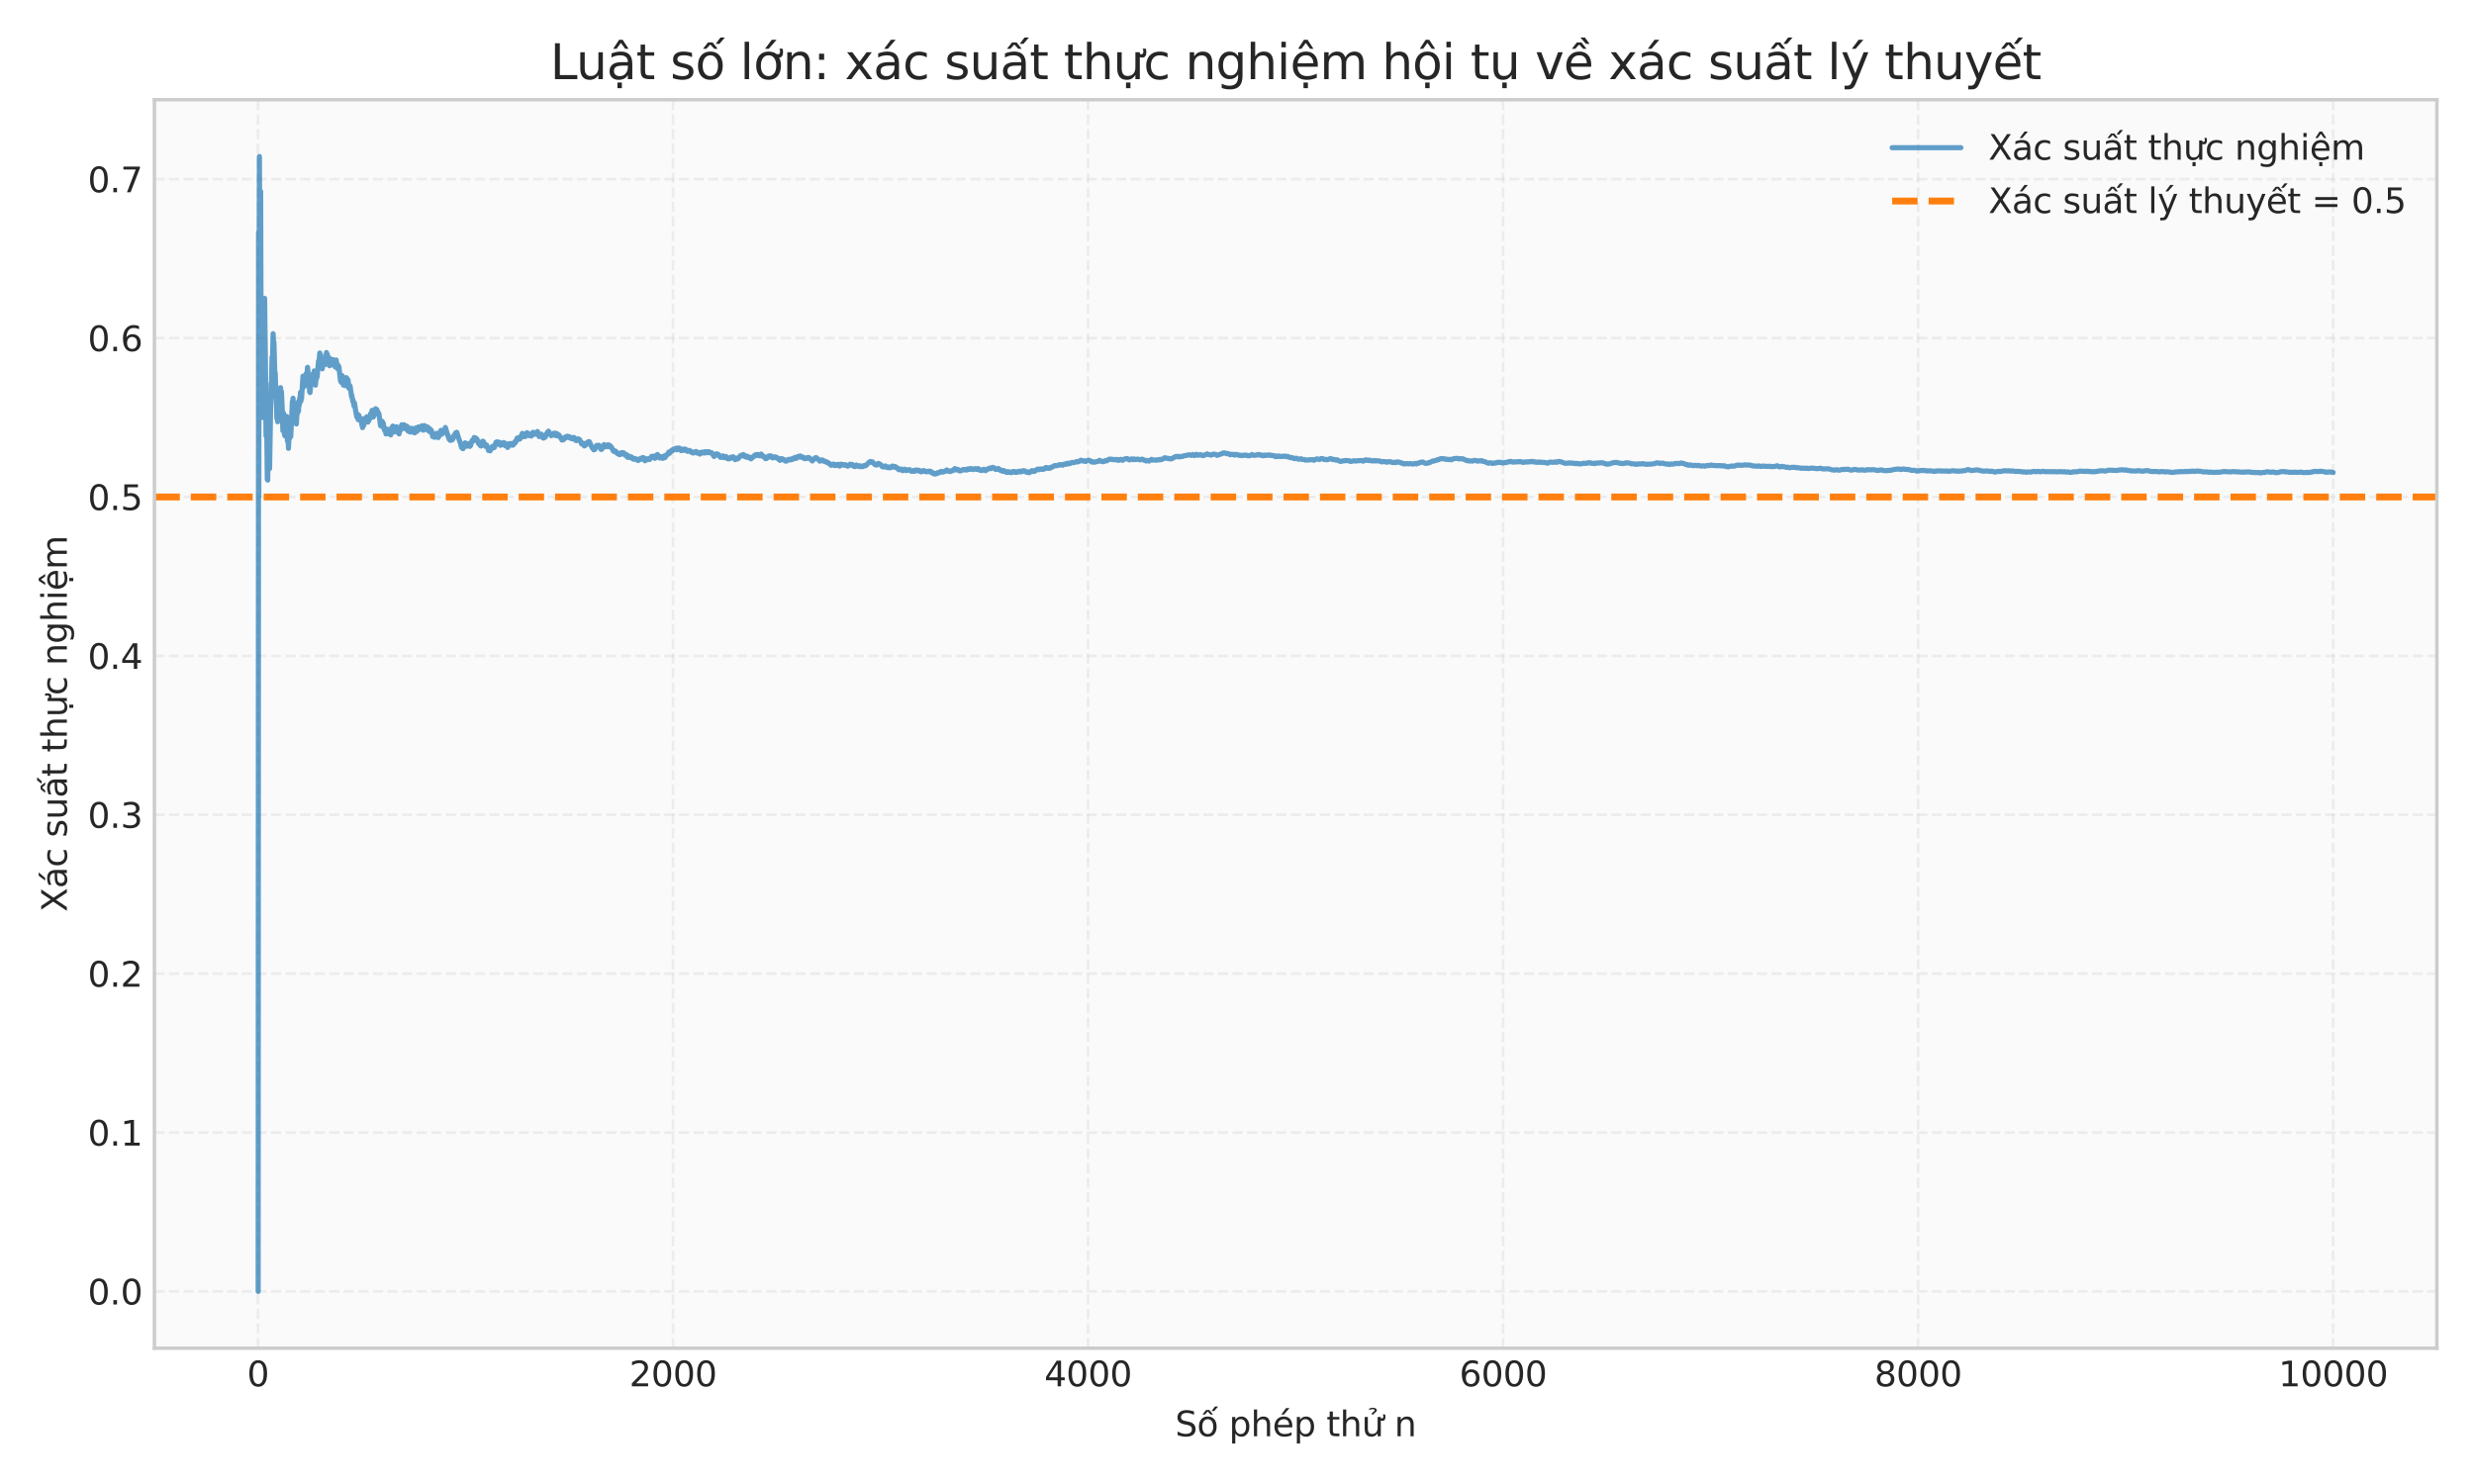 <?xml version="1.0" encoding="utf-8" standalone="no"?>
<!DOCTYPE svg PUBLIC "-//W3C//DTD SVG 1.1//EN"
  "http://www.w3.org/Graphics/SVG/1.1/DTD/svg11.dtd">
<svg xmlns:xlink="http://www.w3.org/1999/xlink" width="720pt" height="432pt" viewBox="0 0 720 432" xmlns="http://www.w3.org/2000/svg" version="1.1">
 <defs>
  <style type="text/css">*{stroke-linejoin: round; stroke-linecap: butt}</style>
 </defs>
 <g id="figure_1">
  <g id="patch_1">
   <path d="M 0 432 
L 720 432 
L 720 0 
L 0 0 
z
" style="fill: #ffffff"/>
  </g>
  <g id="axes_1">
   <g id="patch_2">
    <path d="M 44.94 392.46 
L 709.2 392.46 
L 709.2 29.04 
L 44.94 29.04 
z
" style="fill: #fafafa"/>
   </g>
   <g id="matplotlib.axis_1">
    <g id="xtick_1">
     <g id="line2d_1">
      <path d="M 75.073 392.46 
L 75.073 29.04 
" clip-path="url(#pde3dd41ff3)" style="fill: none; stroke-dasharray: 2.96,1.28; stroke-dashoffset: 0; stroke: #cccccc; stroke-opacity: 0.3; stroke-width: 0.8"/>
     </g>
     <g id="line2d_2"/>
     <g id="text_1">
      <!-- 0 -->
      <g style="fill: #262626" transform="translate(71.892 403.558) scale(0.1 -0.1)">
       <defs>
        <path id="DejaVuSans-30" d="M 2034 4250 
Q 1547 4250 1301 3770 
Q 1056 3291 1056 2328 
Q 1056 1369 1301 889 
Q 1547 409 2034 409 
Q 2525 409 2770 889 
Q 3016 1369 3016 2328 
Q 3016 3291 2770 3770 
Q 2525 4250 2034 4250 
z
M 2034 4750 
Q 2819 4750 3233 4129 
Q 3647 3509 3647 2328 
Q 3647 1150 3233 529 
Q 2819 -91 2034 -91 
Q 1250 -91 836 529 
Q 422 1150 422 2328 
Q 422 3509 836 4129 
Q 1250 4750 2034 4750 
z
" transform="scale(0.016)"/>
       </defs>
       <use xlink:href="#DejaVuSans-30"/>
      </g>
     </g>
    </g>
    <g id="xtick_2">
     <g id="line2d_3">
      <path d="M 195.86 392.46 
L 195.86 29.04 
" clip-path="url(#pde3dd41ff3)" style="fill: none; stroke-dasharray: 2.96,1.28; stroke-dashoffset: 0; stroke: #cccccc; stroke-opacity: 0.3; stroke-width: 0.8"/>
     </g>
     <g id="line2d_4"/>
     <g id="text_2">
      <!-- 2000 -->
      <g style="fill: #262626" transform="translate(183.135 403.558) scale(0.1 -0.1)">
       <defs>
        <path id="DejaVuSans-32" d="M 1228 531 
L 3431 531 
L 3431 0 
L 469 0 
L 469 531 
Q 828 903 1448 1529 
Q 2069 2156 2228 2338 
Q 2531 2678 2651 2914 
Q 2772 3150 2772 3378 
Q 2772 3750 2511 3984 
Q 2250 4219 1831 4219 
Q 1534 4219 1204 4116 
Q 875 4013 500 3803 
L 500 4441 
Q 881 4594 1212 4672 
Q 1544 4750 1819 4750 
Q 2544 4750 2975 4387 
Q 3406 4025 3406 3419 
Q 3406 3131 3298 2873 
Q 3191 2616 2906 2266 
Q 2828 2175 2409 1742 
Q 1991 1309 1228 531 
z
" transform="scale(0.016)"/>
       </defs>
       <use xlink:href="#DejaVuSans-32"/>
       <use xlink:href="#DejaVuSans-30" transform="translate(63.623 0)"/>
       <use xlink:href="#DejaVuSans-30" transform="translate(127.246 0)"/>
       <use xlink:href="#DejaVuSans-30" transform="translate(190.869 0)"/>
      </g>
     </g>
    </g>
    <g id="xtick_3">
     <g id="line2d_5">
      <path d="M 316.646 392.46 
L 316.646 29.04 
" clip-path="url(#pde3dd41ff3)" style="fill: none; stroke-dasharray: 2.96,1.28; stroke-dashoffset: 0; stroke: #cccccc; stroke-opacity: 0.3; stroke-width: 0.8"/>
     </g>
     <g id="line2d_6"/>
     <g id="text_3">
      <!-- 4000 -->
      <g style="fill: #262626" transform="translate(303.921 403.558) scale(0.1 -0.1)">
       <defs>
        <path id="DejaVuSans-34" d="M 2419 4116 
L 825 1625 
L 2419 1625 
L 2419 4116 
z
M 2253 4666 
L 3047 4666 
L 3047 1625 
L 3713 1625 
L 3713 1100 
L 3047 1100 
L 3047 0 
L 2419 0 
L 2419 1100 
L 313 1100 
L 313 1709 
L 2253 4666 
z
" transform="scale(0.016)"/>
       </defs>
       <use xlink:href="#DejaVuSans-34"/>
       <use xlink:href="#DejaVuSans-30" transform="translate(63.623 0)"/>
       <use xlink:href="#DejaVuSans-30" transform="translate(127.246 0)"/>
       <use xlink:href="#DejaVuSans-30" transform="translate(190.869 0)"/>
      </g>
     </g>
    </g>
    <g id="xtick_4">
     <g id="line2d_7">
      <path d="M 437.433 392.46 
L 437.433 29.04 
" clip-path="url(#pde3dd41ff3)" style="fill: none; stroke-dasharray: 2.96,1.28; stroke-dashoffset: 0; stroke: #cccccc; stroke-opacity: 0.3; stroke-width: 0.8"/>
     </g>
     <g id="line2d_8"/>
     <g id="text_4">
      <!-- 6000 -->
      <g style="fill: #262626" transform="translate(424.708 403.558) scale(0.1 -0.1)">
       <defs>
        <path id="DejaVuSans-36" d="M 2113 2584 
Q 1688 2584 1439 2293 
Q 1191 2003 1191 1497 
Q 1191 994 1439 701 
Q 1688 409 2113 409 
Q 2538 409 2786 701 
Q 3034 994 3034 1497 
Q 3034 2003 2786 2293 
Q 2538 2584 2113 2584 
z
M 3366 4563 
L 3366 3988 
Q 3128 4100 2886 4159 
Q 2644 4219 2406 4219 
Q 1781 4219 1451 3797 
Q 1122 3375 1075 2522 
Q 1259 2794 1537 2939 
Q 1816 3084 2150 3084 
Q 2853 3084 3261 2657 
Q 3669 2231 3669 1497 
Q 3669 778 3244 343 
Q 2819 -91 2113 -91 
Q 1303 -91 875 529 
Q 447 1150 447 2328 
Q 447 3434 972 4092 
Q 1497 4750 2381 4750 
Q 2619 4750 2861 4703 
Q 3103 4656 3366 4563 
z
" transform="scale(0.016)"/>
       </defs>
       <use xlink:href="#DejaVuSans-36"/>
       <use xlink:href="#DejaVuSans-30" transform="translate(63.623 0)"/>
       <use xlink:href="#DejaVuSans-30" transform="translate(127.246 0)"/>
       <use xlink:href="#DejaVuSans-30" transform="translate(190.869 0)"/>
      </g>
     </g>
    </g>
    <g id="xtick_5">
     <g id="line2d_9">
      <path d="M 558.22 392.46 
L 558.22 29.04 
" clip-path="url(#pde3dd41ff3)" style="fill: none; stroke-dasharray: 2.96,1.28; stroke-dashoffset: 0; stroke: #cccccc; stroke-opacity: 0.3; stroke-width: 0.8"/>
     </g>
     <g id="line2d_10"/>
     <g id="text_5">
      <!-- 8000 -->
      <g style="fill: #262626" transform="translate(545.495 403.558) scale(0.1 -0.1)">
       <defs>
        <path id="DejaVuSans-38" d="M 2034 2216 
Q 1584 2216 1326 1975 
Q 1069 1734 1069 1313 
Q 1069 891 1326 650 
Q 1584 409 2034 409 
Q 2484 409 2743 651 
Q 3003 894 3003 1313 
Q 3003 1734 2745 1975 
Q 2488 2216 2034 2216 
z
M 1403 2484 
Q 997 2584 770 2862 
Q 544 3141 544 3541 
Q 544 4100 942 4425 
Q 1341 4750 2034 4750 
Q 2731 4750 3128 4425 
Q 3525 4100 3525 3541 
Q 3525 3141 3298 2862 
Q 3072 2584 2669 2484 
Q 3125 2378 3379 2068 
Q 3634 1759 3634 1313 
Q 3634 634 3220 271 
Q 2806 -91 2034 -91 
Q 1263 -91 848 271 
Q 434 634 434 1313 
Q 434 1759 690 2068 
Q 947 2378 1403 2484 
z
M 1172 3481 
Q 1172 3119 1398 2916 
Q 1625 2713 2034 2713 
Q 2441 2713 2670 2916 
Q 2900 3119 2900 3481 
Q 2900 3844 2670 4047 
Q 2441 4250 2034 4250 
Q 1625 4250 1398 4047 
Q 1172 3844 1172 3481 
z
" transform="scale(0.016)"/>
       </defs>
       <use xlink:href="#DejaVuSans-38"/>
       <use xlink:href="#DejaVuSans-30" transform="translate(63.623 0)"/>
       <use xlink:href="#DejaVuSans-30" transform="translate(127.246 0)"/>
       <use xlink:href="#DejaVuSans-30" transform="translate(190.869 0)"/>
      </g>
     </g>
    </g>
    <g id="xtick_6">
     <g id="line2d_11">
      <path d="M 679.006 392.46 
L 679.006 29.04 
" clip-path="url(#pde3dd41ff3)" style="fill: none; stroke-dasharray: 2.96,1.28; stroke-dashoffset: 0; stroke: #cccccc; stroke-opacity: 0.3; stroke-width: 0.8"/>
     </g>
     <g id="line2d_12"/>
     <g id="text_6">
      <!-- 10000 -->
      <g style="fill: #262626" transform="translate(663.1 403.558) scale(0.1 -0.1)">
       <defs>
        <path id="DejaVuSans-31" d="M 794 531 
L 1825 531 
L 1825 4091 
L 703 3866 
L 703 4441 
L 1819 4666 
L 2450 4666 
L 2450 531 
L 3481 531 
L 3481 0 
L 794 0 
L 794 531 
z
" transform="scale(0.016)"/>
       </defs>
       <use xlink:href="#DejaVuSans-31"/>
       <use xlink:href="#DejaVuSans-30" transform="translate(63.623 0)"/>
       <use xlink:href="#DejaVuSans-30" transform="translate(127.246 0)"/>
       <use xlink:href="#DejaVuSans-30" transform="translate(190.869 0)"/>
       <use xlink:href="#DejaVuSans-30" transform="translate(254.492 0)"/>
      </g>
     </g>
    </g>
    <g id="text_7">
     <!-- Số phép thử n -->
     <g style="fill: #262626" transform="translate(342.009 418.09) scale(0.1 -0.1)">
      <defs>
       <path id="DejaVuSans-53" d="M 3425 4513 
L 3425 3897 
Q 3066 4069 2747 4153 
Q 2428 4238 2131 4238 
Q 1616 4238 1336 4038 
Q 1056 3838 1056 3469 
Q 1056 3159 1242 3001 
Q 1428 2844 1947 2747 
L 2328 2669 
Q 3034 2534 3370 2195 
Q 3706 1856 3706 1288 
Q 3706 609 3251 259 
Q 2797 -91 1919 -91 
Q 1588 -91 1214 -16 
Q 841 59 441 206 
L 441 856 
Q 825 641 1194 531 
Q 1563 422 1919 422 
Q 2459 422 2753 634 
Q 3047 847 3047 1241 
Q 3047 1584 2836 1778 
Q 2625 1972 2144 2069 
L 1759 2144 
Q 1053 2284 737 2584 
Q 422 2884 422 3419 
Q 422 4038 858 4394 
Q 1294 4750 2059 4750 
Q 2388 4750 2728 4690 
Q 3069 4631 3425 4513 
z
" transform="scale(0.016)"/>
       <path id="DejaVuSans-1ed1" d="M 1658 4775 
L 2246 4775 
L 2905 3944 
L 2471 3944 
L 1952 4500 
L 1433 3944 
L 999 3944 
L 1658 4775 
z
M 3268 5409 
L 3846 5409 
L 3134 4584 
L 2655 4584 
L 3268 5409 
z
M 1959 3097 
Q 1497 3097 1228 2736 
Q 959 2375 959 1747 
Q 959 1119 1226 758 
Q 1494 397 1959 397 
Q 2419 397 2687 759 
Q 2956 1122 2956 1747 
Q 2956 2369 2687 2733 
Q 2419 3097 1959 3097 
z
M 1959 3584 
Q 2709 3584 3137 3096 
Q 3566 2609 3566 1747 
Q 3566 888 3137 398 
Q 2709 -91 1959 -91 
Q 1206 -91 779 398 
Q 353 888 353 1747 
Q 353 2609 779 3096 
Q 1206 3584 1959 3584 
z
" transform="scale(0.016)"/>
       <path id="DejaVuSans-20" transform="scale(0.016)"/>
       <path id="DejaVuSans-70" d="M 1159 525 
L 1159 -1331 
L 581 -1331 
L 581 3500 
L 1159 3500 
L 1159 2969 
Q 1341 3281 1617 3432 
Q 1894 3584 2278 3584 
Q 2916 3584 3314 3078 
Q 3713 2572 3713 1747 
Q 3713 922 3314 415 
Q 2916 -91 2278 -91 
Q 1894 -91 1617 61 
Q 1341 213 1159 525 
z
M 3116 1747 
Q 3116 2381 2855 2742 
Q 2594 3103 2138 3103 
Q 1681 3103 1420 2742 
Q 1159 2381 1159 1747 
Q 1159 1113 1420 752 
Q 1681 391 2138 391 
Q 2594 391 2855 752 
Q 3116 1113 3116 1747 
z
" transform="scale(0.016)"/>
       <path id="DejaVuSans-68" d="M 3513 2113 
L 3513 0 
L 2938 0 
L 2938 2094 
Q 2938 2591 2744 2837 
Q 2550 3084 2163 3084 
Q 1697 3084 1428 2787 
Q 1159 2491 1159 1978 
L 1159 0 
L 581 0 
L 581 4863 
L 1159 4863 
L 1159 2956 
Q 1366 3272 1645 3428 
Q 1925 3584 2291 3584 
Q 2894 3584 3203 3211 
Q 3513 2838 3513 2113 
z
" transform="scale(0.016)"/>
       <path id="DejaVuSans-e9" d="M 3597 1894 
L 3597 1613 
L 953 1613 
Q 991 1019 1311 708 
Q 1631 397 2203 397 
Q 2534 397 2845 478 
Q 3156 559 3463 722 
L 3463 178 
Q 3153 47 2828 -22 
Q 2503 -91 2169 -91 
Q 1331 -91 842 396 
Q 353 884 353 1716 
Q 353 2575 817 3079 
Q 1281 3584 2069 3584 
Q 2775 3584 3186 3129 
Q 3597 2675 3597 1894 
z
M 3022 2063 
Q 3016 2534 2758 2815 
Q 2500 3097 2075 3097 
Q 1594 3097 1305 2825 
Q 1016 2553 972 2059 
L 3022 2063 
z
M 2466 5119 
L 3088 5119 
L 2070 3944 
L 1591 3944 
L 2466 5119 
z
" transform="scale(0.016)"/>
       <path id="DejaVuSans-74" d="M 1172 4494 
L 1172 3500 
L 2356 3500 
L 2356 3053 
L 1172 3053 
L 1172 1153 
Q 1172 725 1289 603 
Q 1406 481 1766 481 
L 2356 481 
L 2356 0 
L 1766 0 
Q 1100 0 847 248 
Q 594 497 594 1153 
L 594 3053 
L 172 3053 
L 172 3500 
L 594 3500 
L 594 4494 
L 1172 4494 
z
" transform="scale(0.016)"/>
       <path id="DejaVuSans-1eed" d="M 3094 3136 
L 3094 3508 
Q 3285 3367 3422 3300 
Q 3560 3233 3657 3233 
Q 3800 3233 3872 3319 
Q 3944 3405 3944 3573 
Q 3944 3673 3920 3770 
Q 3897 3867 3850 3964 
L 4266 3964 
Q 4297 3845 4312 3739 
Q 4328 3633 4328 3539 
Q 4328 3158 4192 2978 
Q 4057 2798 3766 2798 
Q 3616 2798 3452 2881 
Q 3288 2964 3094 3136 
z
M 552 1381 
L 552 3500 
L 1127 3500 
L 1127 1403 
Q 1127 906 1320 657 
Q 1514 409 1902 409 
Q 2367 409 2637 706 
Q 2908 1003 2908 1516 
L 2908 3500 
L 3483 3500 
L 3483 0 
L 2908 0 
L 2908 538 
Q 2699 219 2422 64 
Q 2146 -91 1780 -91 
Q 1177 -91 864 284 
Q 552 659 552 1381 
z
M 1999 3584 
L 1999 3584 
z
M 1364 5025 
Q 1714 5184 2042 5184 
Q 2367 5184 2565 5051 
Q 2764 4919 2764 4709 
Q 2764 4519 2489 4316 
L 2351 4216 
Q 2242 4134 2230 4106 
Q 2208 4056 2208 3956 
L 1836 3956 
L 1836 3994 
Q 1836 4119 1883 4203 
Q 1930 4288 2089 4403 
L 2230 4509 
Q 2373 4616 2373 4741 
Q 2373 4806 2276 4862 
Q 2180 4919 1958 4919 
Q 1676 4919 1364 4756 
L 1364 5025 
z
" transform="scale(0.016)"/>
       <path id="DejaVuSans-6e" d="M 3513 2113 
L 3513 0 
L 2938 0 
L 2938 2094 
Q 2938 2591 2744 2837 
Q 2550 3084 2163 3084 
Q 1697 3084 1428 2787 
Q 1159 2491 1159 1978 
L 1159 0 
L 581 0 
L 581 3500 
L 1159 3500 
L 1159 2956 
Q 1366 3272 1645 3428 
Q 1925 3584 2291 3584 
Q 2894 3584 3203 3211 
Q 3513 2838 3513 2113 
z
" transform="scale(0.016)"/>
      </defs>
      <use xlink:href="#DejaVuSans-53"/>
      <use xlink:href="#DejaVuSans-1ed1" transform="translate(63.477 0)"/>
      <use xlink:href="#DejaVuSans-20" transform="translate(124.658 0)"/>
      <use xlink:href="#DejaVuSans-70" transform="translate(156.445 0)"/>
      <use xlink:href="#DejaVuSans-68" transform="translate(219.922 0)"/>
      <use xlink:href="#DejaVuSans-e9" transform="translate(283.301 0)"/>
      <use xlink:href="#DejaVuSans-70" transform="translate(344.824 0)"/>
      <use xlink:href="#DejaVuSans-20" transform="translate(408.301 0)"/>
      <use xlink:href="#DejaVuSans-74" transform="translate(440.088 0)"/>
      <use xlink:href="#DejaVuSans-68" transform="translate(479.297 0)"/>
      <use xlink:href="#DejaVuSans-1eed" transform="translate(542.676 0)"/>
      <use xlink:href="#DejaVuSans-20" transform="translate(606.055 0)"/>
      <use xlink:href="#DejaVuSans-6e" transform="translate(637.842 0)"/>
     </g>
    </g>
   </g>
   <g id="matplotlib.axis_2">
    <g id="ytick_1">
     <g id="line2d_13">
      <path d="M 44.94 375.941 
L 709.2 375.941 
" clip-path="url(#pde3dd41ff3)" style="fill: none; stroke-dasharray: 2.96,1.28; stroke-dashoffset: 0; stroke: #cccccc; stroke-opacity: 0.3; stroke-width: 0.8"/>
     </g>
     <g id="line2d_14"/>
     <g id="text_8">
      <!-- 0.0 -->
      <g style="fill: #262626" transform="translate(25.537 379.74) scale(0.1 -0.1)">
       <defs>
        <path id="DejaVuSans-2e" d="M 684 794 
L 1344 794 
L 1344 0 
L 684 0 
L 684 794 
z
" transform="scale(0.016)"/>
       </defs>
       <use xlink:href="#DejaVuSans-30"/>
       <use xlink:href="#DejaVuSans-2e" transform="translate(63.623 0)"/>
       <use xlink:href="#DejaVuSans-30" transform="translate(95.41 0)"/>
      </g>
     </g>
    </g>
    <g id="ytick_2">
     <g id="line2d_15">
      <path d="M 44.94 329.687 
L 709.2 329.687 
" clip-path="url(#pde3dd41ff3)" style="fill: none; stroke-dasharray: 2.96,1.28; stroke-dashoffset: 0; stroke: #cccccc; stroke-opacity: 0.3; stroke-width: 0.8"/>
     </g>
     <g id="line2d_16"/>
     <g id="text_9">
      <!-- 0.1 -->
      <g style="fill: #262626" transform="translate(25.537 333.487) scale(0.1 -0.1)">
       <use xlink:href="#DejaVuSans-30"/>
       <use xlink:href="#DejaVuSans-2e" transform="translate(63.623 0)"/>
       <use xlink:href="#DejaVuSans-31" transform="translate(95.41 0)"/>
      </g>
     </g>
    </g>
    <g id="ytick_3">
     <g id="line2d_17">
      <path d="M 44.94 283.434 
L 709.2 283.434 
" clip-path="url(#pde3dd41ff3)" style="fill: none; stroke-dasharray: 2.96,1.28; stroke-dashoffset: 0; stroke: #cccccc; stroke-opacity: 0.3; stroke-width: 0.8"/>
     </g>
     <g id="line2d_18"/>
     <g id="text_10">
      <!-- 0.2 -->
      <g style="fill: #262626" transform="translate(25.537 287.233) scale(0.1 -0.1)">
       <use xlink:href="#DejaVuSans-30"/>
       <use xlink:href="#DejaVuSans-2e" transform="translate(63.623 0)"/>
       <use xlink:href="#DejaVuSans-32" transform="translate(95.41 0)"/>
      </g>
     </g>
    </g>
    <g id="ytick_4">
     <g id="line2d_19">
      <path d="M 44.94 237.181 
L 709.2 237.181 
" clip-path="url(#pde3dd41ff3)" style="fill: none; stroke-dasharray: 2.96,1.28; stroke-dashoffset: 0; stroke: #cccccc; stroke-opacity: 0.3; stroke-width: 0.8"/>
     </g>
     <g id="line2d_20"/>
     <g id="text_11">
      <!-- 0.3 -->
      <g style="fill: #262626" transform="translate(25.537 240.98) scale(0.1 -0.1)">
       <defs>
        <path id="DejaVuSans-33" d="M 2597 2516 
Q 3050 2419 3304 2112 
Q 3559 1806 3559 1356 
Q 3559 666 3084 287 
Q 2609 -91 1734 -91 
Q 1441 -91 1130 -33 
Q 819 25 488 141 
L 488 750 
Q 750 597 1062 519 
Q 1375 441 1716 441 
Q 2309 441 2620 675 
Q 2931 909 2931 1356 
Q 2931 1769 2642 2001 
Q 2353 2234 1838 2234 
L 1294 2234 
L 1294 2753 
L 1863 2753 
Q 2328 2753 2575 2939 
Q 2822 3125 2822 3475 
Q 2822 3834 2567 4026 
Q 2313 4219 1838 4219 
Q 1578 4219 1281 4162 
Q 984 4106 628 3988 
L 628 4550 
Q 988 4650 1302 4700 
Q 1616 4750 1894 4750 
Q 2613 4750 3031 4423 
Q 3450 4097 3450 3541 
Q 3450 3153 3228 2886 
Q 3006 2619 2597 2516 
z
" transform="scale(0.016)"/>
       </defs>
       <use xlink:href="#DejaVuSans-30"/>
       <use xlink:href="#DejaVuSans-2e" transform="translate(63.623 0)"/>
       <use xlink:href="#DejaVuSans-33" transform="translate(95.41 0)"/>
      </g>
     </g>
    </g>
    <g id="ytick_5">
     <g id="line2d_21">
      <path d="M 44.94 190.927 
L 709.2 190.927 
" clip-path="url(#pde3dd41ff3)" style="fill: none; stroke-dasharray: 2.96,1.28; stroke-dashoffset: 0; stroke: #cccccc; stroke-opacity: 0.3; stroke-width: 0.8"/>
     </g>
     <g id="line2d_22"/>
     <g id="text_12">
      <!-- 0.4 -->
      <g style="fill: #262626" transform="translate(25.537 194.726) scale(0.1 -0.1)">
       <use xlink:href="#DejaVuSans-30"/>
       <use xlink:href="#DejaVuSans-2e" transform="translate(63.623 0)"/>
       <use xlink:href="#DejaVuSans-34" transform="translate(95.41 0)"/>
      </g>
     </g>
    </g>
    <g id="ytick_6">
     <g id="line2d_23">
      <path d="M 44.94 144.674 
L 709.2 144.674 
" clip-path="url(#pde3dd41ff3)" style="fill: none; stroke-dasharray: 2.96,1.28; stroke-dashoffset: 0; stroke: #cccccc; stroke-opacity: 0.3; stroke-width: 0.8"/>
     </g>
     <g id="line2d_24"/>
     <g id="text_13">
      <!-- 0.5 -->
      <g style="fill: #262626" transform="translate(25.537 148.473) scale(0.1 -0.1)">
       <defs>
        <path id="DejaVuSans-35" d="M 691 4666 
L 3169 4666 
L 3169 4134 
L 1269 4134 
L 1269 2991 
Q 1406 3038 1543 3061 
Q 1681 3084 1819 3084 
Q 2600 3084 3056 2656 
Q 3513 2228 3513 1497 
Q 3513 744 3044 326 
Q 2575 -91 1722 -91 
Q 1428 -91 1123 -41 
Q 819 9 494 109 
L 494 744 
Q 775 591 1075 516 
Q 1375 441 1709 441 
Q 2250 441 2565 725 
Q 2881 1009 2881 1497 
Q 2881 1984 2565 2268 
Q 2250 2553 1709 2553 
Q 1456 2553 1204 2497 
Q 953 2441 691 2322 
L 691 4666 
z
" transform="scale(0.016)"/>
       </defs>
       <use xlink:href="#DejaVuSans-30"/>
       <use xlink:href="#DejaVuSans-2e" transform="translate(63.623 0)"/>
       <use xlink:href="#DejaVuSans-35" transform="translate(95.41 0)"/>
      </g>
     </g>
    </g>
    <g id="ytick_7">
     <g id="line2d_25">
      <path d="M 44.94 98.42 
L 709.2 98.42 
" clip-path="url(#pde3dd41ff3)" style="fill: none; stroke-dasharray: 2.96,1.28; stroke-dashoffset: 0; stroke: #cccccc; stroke-opacity: 0.3; stroke-width: 0.8"/>
     </g>
     <g id="line2d_26"/>
     <g id="text_14">
      <!-- 0.6 -->
      <g style="fill: #262626" transform="translate(25.537 102.219) scale(0.1 -0.1)">
       <use xlink:href="#DejaVuSans-30"/>
       <use xlink:href="#DejaVuSans-2e" transform="translate(63.623 0)"/>
       <use xlink:href="#DejaVuSans-36" transform="translate(95.41 0)"/>
      </g>
     </g>
    </g>
    <g id="ytick_8">
     <g id="line2d_27">
      <path d="M 44.94 52.167 
L 709.2 52.167 
" clip-path="url(#pde3dd41ff3)" style="fill: none; stroke-dasharray: 2.96,1.28; stroke-dashoffset: 0; stroke: #cccccc; stroke-opacity: 0.3; stroke-width: 0.8"/>
     </g>
     <g id="line2d_28"/>
     <g id="text_15">
      <!-- 0.7 -->
      <g style="fill: #262626" transform="translate(25.537 55.966) scale(0.1 -0.1)">
       <defs>
        <path id="DejaVuSans-37" d="M 525 4666 
L 3525 4666 
L 3525 4397 
L 1831 0 
L 1172 0 
L 2766 4134 
L 525 4134 
L 525 4666 
z
" transform="scale(0.016)"/>
       </defs>
       <use xlink:href="#DejaVuSans-30"/>
       <use xlink:href="#DejaVuSans-2e" transform="translate(63.623 0)"/>
       <use xlink:href="#DejaVuSans-37" transform="translate(95.41 0)"/>
      </g>
     </g>
    </g>
    <g id="text_16">
     <!-- Xác suất thực nghiệm -->
     <g style="fill: #262626" transform="translate(19.457 265.448) rotate(-90) scale(0.1 -0.1)">
      <defs>
       <path id="DejaVuSans-58" d="M 403 4666 
L 1081 4666 
L 2241 2931 
L 3406 4666 
L 4084 4666 
L 2584 2425 
L 4184 0 
L 3506 0 
L 2194 1984 
L 872 0 
L 191 0 
L 1856 2491 
L 403 4666 
z
" transform="scale(0.016)"/>
       <path id="DejaVuSans-e1" d="M 2194 1759 
Q 1497 1759 1228 1600 
Q 959 1441 959 1056 
Q 959 750 1161 570 
Q 1363 391 1709 391 
Q 2188 391 2477 730 
Q 2766 1069 2766 1631 
L 2766 1759 
L 2194 1759 
z
M 3341 1997 
L 3341 0 
L 2766 0 
L 2766 531 
Q 2569 213 2275 61 
Q 1981 -91 1556 -91 
Q 1019 -91 701 211 
Q 384 513 384 1019 
Q 384 1609 779 1909 
Q 1175 2209 1959 2209 
L 2766 2209 
L 2766 2266 
Q 2766 2663 2505 2880 
Q 2244 3097 1772 3097 
Q 1472 3097 1187 3025 
Q 903 2953 641 2809 
L 641 3341 
Q 956 3463 1253 3523 
Q 1550 3584 1831 3584 
Q 2591 3584 2966 3190 
Q 3341 2797 3341 1997 
z
M 2290 5119 
L 2912 5119 
L 1894 3944 
L 1415 3944 
L 2290 5119 
z
" transform="scale(0.016)"/>
       <path id="DejaVuSans-63" d="M 3122 3366 
L 3122 2828 
Q 2878 2963 2633 3030 
Q 2388 3097 2138 3097 
Q 1578 3097 1268 2742 
Q 959 2388 959 1747 
Q 959 1106 1268 751 
Q 1578 397 2138 397 
Q 2388 397 2633 464 
Q 2878 531 3122 666 
L 3122 134 
Q 2881 22 2623 -34 
Q 2366 -91 2075 -91 
Q 1284 -91 818 406 
Q 353 903 353 1747 
Q 353 2603 823 3093 
Q 1294 3584 2113 3584 
Q 2378 3584 2631 3529 
Q 2884 3475 3122 3366 
z
" transform="scale(0.016)"/>
       <path id="DejaVuSans-73" d="M 2834 3397 
L 2834 2853 
Q 2591 2978 2328 3040 
Q 2066 3103 1784 3103 
Q 1356 3103 1142 2972 
Q 928 2841 928 2578 
Q 928 2378 1081 2264 
Q 1234 2150 1697 2047 
L 1894 2003 
Q 2506 1872 2764 1633 
Q 3022 1394 3022 966 
Q 3022 478 2636 193 
Q 2250 -91 1575 -91 
Q 1294 -91 989 -36 
Q 684 19 347 128 
L 347 722 
Q 666 556 975 473 
Q 1284 391 1588 391 
Q 1994 391 2212 530 
Q 2431 669 2431 922 
Q 2431 1156 2273 1281 
Q 2116 1406 1581 1522 
L 1381 1569 
Q 847 1681 609 1914 
Q 372 2147 372 2553 
Q 372 3047 722 3315 
Q 1072 3584 1716 3584 
Q 2034 3584 2315 3537 
Q 2597 3491 2834 3397 
z
" transform="scale(0.016)"/>
       <path id="DejaVuSans-75" d="M 544 1381 
L 544 3500 
L 1119 3500 
L 1119 1403 
Q 1119 906 1312 657 
Q 1506 409 1894 409 
Q 2359 409 2629 706 
Q 2900 1003 2900 1516 
L 2900 3500 
L 3475 3500 
L 3475 0 
L 2900 0 
L 2900 538 
Q 2691 219 2414 64 
Q 2138 -91 1772 -91 
Q 1169 -91 856 284 
Q 544 659 544 1381 
z
M 1991 3584 
L 1991 3584 
z
" transform="scale(0.016)"/>
       <path id="DejaVuSans-1ea5" d="M 1562 4775 
L 2150 4775 
L 2809 3944 
L 2375 3944 
L 1856 4500 
L 1337 3944 
L 903 3944 
L 1562 4775 
z
M 3172 5409 
L 3750 5409 
L 3038 4584 
L 2559 4584 
L 3172 5409 
z
M 2194 1759 
Q 1497 1759 1228 1600 
Q 959 1441 959 1056 
Q 959 750 1161 570 
Q 1363 391 1709 391 
Q 2188 391 2477 730 
Q 2766 1069 2766 1631 
L 2766 1759 
L 2194 1759 
z
M 3341 1997 
L 3341 0 
L 2766 0 
L 2766 531 
Q 2569 213 2275 61 
Q 1981 -91 1556 -91 
Q 1019 -91 701 211 
Q 384 513 384 1019 
Q 384 1609 779 1909 
Q 1175 2209 1959 2209 
L 2766 2209 
L 2766 2266 
Q 2766 2663 2505 2880 
Q 2244 3097 1772 3097 
Q 1472 3097 1187 3025 
Q 903 2953 641 2809 
L 641 3341 
Q 956 3463 1253 3523 
Q 1550 3584 1831 3584 
Q 2591 3584 2966 3190 
Q 3341 2797 3341 1997 
z
" transform="scale(0.016)"/>
       <path id="DejaVuSans-1ef1" d="M 3094 3136 
L 3094 3508 
Q 3285 3367 3422 3300 
Q 3560 3233 3657 3233 
Q 3800 3233 3872 3319 
Q 3944 3405 3944 3573 
Q 3944 3673 3920 3770 
Q 3897 3867 3850 3964 
L 4266 3964 
Q 4297 3845 4312 3739 
Q 4328 3633 4328 3539 
Q 4328 3158 4192 2978 
Q 4057 2798 3766 2798 
Q 3616 2798 3452 2881 
Q 3288 2964 3094 3136 
z
M 552 1381 
L 552 3500 
L 1127 3500 
L 1127 1403 
Q 1127 906 1320 657 
Q 1514 409 1902 409 
Q 2367 409 2637 706 
Q 2908 1003 2908 1516 
L 2908 3500 
L 3483 3500 
L 3483 0 
L 2908 0 
L 2908 538 
Q 2699 219 2422 64 
Q 2146 -91 1780 -91 
Q 1177 -91 864 284 
Q 552 659 552 1381 
z
M 1999 3584 
L 1999 3584 
z
M 1690 -441 
L 2265 -441 
L 2265 -1172 
L 1690 -1172 
L 1690 -441 
z
" transform="scale(0.016)"/>
       <path id="DejaVuSans-67" d="M 2906 1791 
Q 2906 2416 2648 2759 
Q 2391 3103 1925 3103 
Q 1463 3103 1205 2759 
Q 947 2416 947 1791 
Q 947 1169 1205 825 
Q 1463 481 1925 481 
Q 2391 481 2648 825 
Q 2906 1169 2906 1791 
z
M 3481 434 
Q 3481 -459 3084 -895 
Q 2688 -1331 1869 -1331 
Q 1566 -1331 1297 -1286 
Q 1028 -1241 775 -1147 
L 775 -588 
Q 1028 -725 1275 -790 
Q 1522 -856 1778 -856 
Q 2344 -856 2625 -561 
Q 2906 -266 2906 331 
L 2906 616 
Q 2728 306 2450 153 
Q 2172 0 1784 0 
Q 1141 0 747 490 
Q 353 981 353 1791 
Q 353 2603 747 3093 
Q 1141 3584 1784 3584 
Q 2172 3584 2450 3431 
Q 2728 3278 2906 2969 
L 2906 3500 
L 3481 3500 
L 3481 434 
z
" transform="scale(0.016)"/>
       <path id="DejaVuSans-69" d="M 603 3500 
L 1178 3500 
L 1178 0 
L 603 0 
L 603 3500 
z
M 603 4863 
L 1178 4863 
L 1178 4134 
L 603 4134 
L 603 4863 
z
" transform="scale(0.016)"/>
       <path id="DejaVuSans-1ec7" d="M 1738 -441 
L 2313 -441 
L 2313 -1172 
L 1738 -1172 
L 1738 -441 
z
M 3597 1894 
L 3597 1613 
L 953 1613 
Q 991 1019 1311 708 
Q 1631 397 2203 397 
Q 2534 397 2845 478 
Q 3156 559 3463 722 
L 3463 178 
Q 3153 47 2828 -22 
Q 2503 -91 2169 -91 
Q 1331 -91 842 396 
Q 353 884 353 1716 
Q 353 2575 817 3079 
Q 1281 3584 2069 3584 
Q 2775 3584 3186 3129 
Q 3597 2675 3597 1894 
z
M 3022 2063 
Q 3016 2534 2758 2815 
Q 2500 3097 2075 3097 
Q 1594 3097 1305 2825 
Q 1016 2553 972 2059 
L 3022 2063 
z
M 1738 -441 
L 2313 -441 
L 2313 -1172 
L 1738 -1172 
L 1738 -441 
z
M 1801 5119 
L 2263 5119 
L 3029 3944 
L 2595 3944 
L 2032 4709 
L 1470 3944 
L 1035 3944 
L 1801 5119 
z
" transform="scale(0.016)"/>
       <path id="DejaVuSans-6d" d="M 3328 2828 
Q 3544 3216 3844 3400 
Q 4144 3584 4550 3584 
Q 5097 3584 5394 3201 
Q 5691 2819 5691 2113 
L 5691 0 
L 5113 0 
L 5113 2094 
Q 5113 2597 4934 2840 
Q 4756 3084 4391 3084 
Q 3944 3084 3684 2787 
Q 3425 2491 3425 1978 
L 3425 0 
L 2847 0 
L 2847 2094 
Q 2847 2600 2669 2842 
Q 2491 3084 2119 3084 
Q 1678 3084 1418 2786 
Q 1159 2488 1159 1978 
L 1159 0 
L 581 0 
L 581 3500 
L 1159 3500 
L 1159 2956 
Q 1356 3278 1631 3431 
Q 1906 3584 2284 3584 
Q 2666 3584 2933 3390 
Q 3200 3197 3328 2828 
z
" transform="scale(0.016)"/>
      </defs>
      <use xlink:href="#DejaVuSans-58"/>
      <use xlink:href="#DejaVuSans-e1" transform="translate(68.506 0)"/>
      <use xlink:href="#DejaVuSans-63" transform="translate(129.785 0)"/>
      <use xlink:href="#DejaVuSans-20" transform="translate(184.766 0)"/>
      <use xlink:href="#DejaVuSans-73" transform="translate(216.553 0)"/>
      <use xlink:href="#DejaVuSans-75" transform="translate(268.652 0)"/>
      <use xlink:href="#DejaVuSans-1ea5" transform="translate(332.031 0)"/>
      <use xlink:href="#DejaVuSans-74" transform="translate(393.311 0)"/>
      <use xlink:href="#DejaVuSans-20" transform="translate(432.52 0)"/>
      <use xlink:href="#DejaVuSans-74" transform="translate(464.307 0)"/>
      <use xlink:href="#DejaVuSans-68" transform="translate(503.516 0)"/>
      <use xlink:href="#DejaVuSans-1ef1" transform="translate(566.895 0)"/>
      <use xlink:href="#DejaVuSans-63" transform="translate(630.273 0)"/>
      <use xlink:href="#DejaVuSans-20" transform="translate(685.254 0)"/>
      <use xlink:href="#DejaVuSans-6e" transform="translate(717.041 0)"/>
      <use xlink:href="#DejaVuSans-67" transform="translate(780.42 0)"/>
      <use xlink:href="#DejaVuSans-68" transform="translate(843.896 0)"/>
      <use xlink:href="#DejaVuSans-69" transform="translate(907.275 0)"/>
      <use xlink:href="#DejaVuSans-1ec7" transform="translate(935.059 0)"/>
      <use xlink:href="#DejaVuSans-6d" transform="translate(996.582 0)"/>
     </g>
    </g>
   </g>
   <g id="line2d_29">
    <path d="M 75.134 375.941 
L 75.254 67.585 
L 75.315 144.674 
L 75.375 98.42 
L 75.496 45.559 
L 75.677 98.42 
L 75.858 55.725 
L 75.979 98.42 
L 76.04 86.857 
L 76.16 118.977 
L 76.221 108.158 
L 76.281 121.547 
L 76.342 111.635 
L 76.462 94.398 
L 76.643 109.094 
L 76.825 88.851 
L 76.885 98.42 
L 76.945 92.452 
L 77.006 86.857 
L 77.247 106.129 
L 77.429 126.884 
L 77.549 116.47 
L 77.791 139.534 
L 77.851 134.619 
L 77.912 139.753 
L 78.153 122 
L 78.334 136.108 
L 78.395 132.059 
L 78.455 136.414 
L 78.878 111.635 
L 78.938 115.765 
L 78.999 112.652 
L 79.18 103.862 
L 79.24 107.805 
L 79.301 105.028 
L 79.482 97.153 
L 79.663 102.072 
L 79.724 99.622 
L 80.025 110.83 
L 80.086 108.451 
L 80.327 115.433 
L 80.509 118.977 
L 80.569 121.801 
L 80.629 119.536 
L 80.69 117.319 
L 80.811 122.764 
L 80.871 120.583 
L 81.052 114.305 
L 81.173 119.486 
L 81.233 117.466 
L 81.354 113.542 
L 81.535 116.576 
L 81.656 112.848 
L 81.777 117.588 
L 81.837 115.765 
L 81.898 113.974 
L 82.139 118.977 
L 82.32 125.401 
L 82.502 120.231 
L 82.622 124.322 
L 82.683 122.648 
L 82.804 126.606 
L 82.864 124.953 
L 82.924 126.884 
L 83.106 122.069 
L 83.226 125.83 
L 83.287 124.268 
L 83.408 121.212 
L 83.649 128.387 
L 83.709 126.884 
L 83.77 128.613 
L 83.83 127.129 
L 83.951 130.514 
L 84.132 126.172 
L 84.193 127.826 
L 84.374 123.649 
L 84.434 125.277 
L 84.495 123.919 
L 84.615 127.109 
L 85.099 116.81 
L 85.159 118.362 
L 85.219 117.142 
L 85.28 115.936 
L 85.521 121.948 
L 85.582 120.749 
L 85.642 122.208 
L 85.702 121.021 
L 85.823 118.689 
L 86.065 121.801 
L 86.246 123.422 
L 86.488 118.977 
L 86.548 120.33 
L 86.608 119.246 
L 86.729 117.113 
L 86.85 119.768 
L 86.91 118.715 
L 87.031 116.641 
L 87.092 117.944 
L 87.152 116.922 
L 87.212 115.909 
L 87.273 117.196 
L 87.333 116.192 
L 87.454 114.214 
L 87.575 116.743 
L 87.635 115.765 
L 87.695 114.797 
L 87.756 116.041 
L 87.816 115.08 
L 88.179 109.504 
L 88.36 111.035 
L 88.42 110.141 
L 88.541 112.524 
L 88.601 111.635 
L 88.662 110.754 
L 88.722 111.928 
L 88.783 111.053 
L 88.903 109.327 
L 88.964 110.486 
L 89.024 109.633 
L 89.084 108.787 
L 89.266 110.23 
L 89.507 106.935 
L 89.749 109.46 
L 89.809 108.657 
L 90.111 114.024 
L 90.172 113.221 
L 90.232 114.268 
L 90.292 113.471 
L 90.474 111.117 
L 90.534 112.152 
L 90.594 111.378 
L 90.776 109.094 
L 90.896 111.131 
L 90.957 110.379 
L 91.017 109.633 
L 91.138 111.635 
L 91.198 110.893 
L 91.44 107.978 
L 91.802 112.113 
L 92.044 109.284 
L 92.104 110.23 
L 92.165 109.534 
L 92.225 108.843 
L 92.285 109.781 
L 92.346 109.094 
L 92.708 105.073 
L 92.768 105.998 
L 92.829 105.342 
L 93.07 102.766 
L 93.191 104.587 
L 93.252 103.952 
L 93.312 103.321 
L 93.614 106.255 
L 93.674 105.629 
L 93.795 107.372 
L 93.856 106.749 
L 93.976 105.513 
L 94.037 106.375 
L 94.097 105.762 
L 94.218 104.548 
L 94.339 106.25 
L 94.399 105.647 
L 94.52 104.453 
L 94.641 106.129 
L 94.701 105.536 
L 95.003 102.625 
L 95.124 104.272 
L 95.184 103.698 
L 95.245 103.129 
L 95.547 105.788 
L 95.728 104.1 
L 95.909 106.464 
L 95.969 105.906 
L 96.09 104.8 
L 96.271 105.8 
L 96.332 105.253 
L 96.513 106.238 
L 96.694 104.622 
L 96.815 106.129 
L 96.875 105.595 
L 96.936 105.064 
L 96.996 105.811 
L 97.056 105.282 
L 97.117 104.756 
L 97.358 106.442 
L 97.419 105.921 
L 97.6 106.852 
L 97.842 104.8 
L 98.023 106.941 
L 98.083 106.433 
L 98.143 105.927 
L 98.264 107.334 
L 98.325 106.83 
L 98.385 106.329 
L 98.566 107.219 
L 98.627 106.722 
L 99.11 110.971 
L 99.17 110.476 
L 99.351 111.307 
L 99.593 109.357 
L 99.955 112.117 
L 100.076 111.157 
L 100.136 111.795 
L 100.197 111.318 
L 100.257 110.843 
L 100.499 112.263 
L 100.801 109.929 
L 100.982 110.711 
L 101.042 110.252 
L 101.163 111.483 
L 101.224 111.025 
L 101.284 110.57 
L 101.526 112.993 
L 101.586 112.539 
L 101.646 112.086 
L 101.827 112.829 
L 101.888 112.38 
L 102.311 115.445 
L 102.371 114.998 
L 102.673 116.841 
L 102.733 116.396 
L 103.035 118.2 
L 103.156 117.319 
L 103.518 119.632 
L 103.82 121.353 
L 103.941 120.482 
L 104.243 122.169 
L 104.424 120.881 
L 104.666 122.019 
L 104.726 121.594 
L 104.908 122.202 
L 104.968 121.781 
L 105.27 123.397 
L 105.511 124.484 
L 105.693 123.235 
L 105.874 123.814 
L 106.176 121.771 
L 106.297 122.755 
L 106.357 122.351 
L 106.417 121.948 
L 106.478 122.436 
L 106.538 122.035 
L 106.599 121.636 
L 106.659 122.122 
L 106.719 121.723 
L 106.78 121.327 
L 107.082 122.856 
L 107.202 122.069 
L 107.263 122.545 
L 107.323 122.153 
L 107.444 121.374 
L 107.625 121.933 
L 107.867 120.397 
L 108.048 120.954 
L 108.29 119.444 
L 108.652 121.381 
L 108.893 119.895 
L 108.954 120.351 
L 109.014 119.983 
L 109.135 119.251 
L 109.195 119.705 
L 109.256 119.34 
L 109.316 118.977 
L 109.558 119.967 
L 109.679 119.246 
L 109.86 120.583 
L 109.92 120.224 
L 109.981 119.866 
L 110.222 120.832 
L 110.283 120.476 
L 110.766 123.934 
L 110.886 123.224 
L 111.007 124.073 
L 111.068 123.72 
L 111.249 122.667 
L 111.43 123.929 
L 111.49 123.58 
L 111.551 123.232 
L 111.792 124.894 
L 111.853 124.547 
L 111.974 125.37 
L 112.034 125.023 
L 112.094 124.678 
L 112.336 126.307 
L 112.577 124.936 
L 112.819 125.802 
L 112.879 125.463 
L 113 126.261 
L 113.061 125.922 
L 113.181 125.249 
L 113.242 125.645 
L 113.302 125.31 
L 113.363 124.976 
L 113.604 125.824 
L 113.725 126.606 
L 113.785 126.273 
L 114.148 124.299 
L 114.208 124.688 
L 114.269 124.362 
L 114.329 124.037 
L 114.631 125.254 
L 114.691 124.931 
L 114.933 125.752 
L 115.174 124.473 
L 115.235 124.851 
L 115.295 124.533 
L 115.356 124.217 
L 115.537 125.344 
L 115.597 125.028 
L 115.718 124.399 
L 116.02 125.572 
L 116.141 126.308 
L 116.201 125.996 
L 116.503 124.446 
L 116.624 125.177 
L 116.684 124.87 
L 116.926 123.649 
L 117.167 124.434 
L 117.288 123.83 
L 117.469 124.248 
L 117.59 123.649 
L 117.892 124.776 
L 117.952 124.478 
L 118.134 124.888 
L 118.254 124.296 
L 118.315 124.648 
L 118.375 124.353 
L 118.436 124.059 
L 118.798 125.508 
L 118.858 125.215 
L 118.919 125.561 
L 118.979 125.269 
L 119.1 124.688 
L 119.402 125.769 
L 119.523 125.192 
L 119.583 125.532 
L 119.644 125.245 
L 119.764 124.672 
L 120.066 125.738 
L 120.127 125.453 
L 120.308 125.839 
L 120.368 125.556 
L 120.429 125.889 
L 120.489 125.606 
L 120.549 125.325 
L 120.67 125.988 
L 120.731 125.707 
L 120.972 124.59 
L 121.274 125.628 
L 121.455 124.799 
L 121.516 125.126 
L 121.576 124.851 
L 121.697 124.303 
L 121.938 125.004 
L 121.999 124.732 
L 122.059 125.055 
L 122.12 124.783 
L 122.24 124.242 
L 122.361 124.884 
L 122.422 124.615 
L 122.482 124.346 
L 122.663 124.717 
L 122.844 123.915 
L 123.207 125.232 
L 123.509 123.911 
L 123.629 124.538 
L 123.69 124.276 
L 123.75 124.015 
L 124.052 124.997 
L 124.113 124.737 
L 124.294 125.094 
L 124.475 124.318 
L 124.717 124.979 
L 124.777 124.722 
L 124.958 125.635 
L 125.019 125.378 
L 125.139 124.867 
L 125.441 125.817 
L 125.562 125.309 
L 125.924 127.095 
L 126.045 126.589 
L 126.166 127.178 
L 126.226 126.926 
L 126.287 126.674 
L 126.528 127.301 
L 126.77 126.302 
L 126.951 126.635 
L 127.072 126.14 
L 127.253 126.472 
L 127.313 126.226 
L 127.555 127.375 
L 127.615 127.129 
L 127.736 126.639 
L 127.797 126.925 
L 127.857 126.68 
L 128.099 125.709 
L 128.159 125.993 
L 128.219 125.752 
L 128.34 125.27 
L 128.582 126.402 
L 128.642 126.162 
L 128.763 125.683 
L 128.944 126.006 
L 129.065 125.531 
L 129.125 125.81 
L 129.186 125.573 
L 129.246 125.337 
L 129.306 125.616 
L 129.367 125.38 
L 129.608 124.441 
L 130.031 125.867 
L 130.394 127 
L 130.454 126.767 
L 130.695 127.85 
L 130.756 127.617 
L 130.816 127.385 
L 130.997 128.19 
L 131.058 127.959 
L 131.118 127.727 
L 131.179 127.995 
L 131.239 127.764 
L 131.299 127.534 
L 131.541 128.102 
L 131.662 127.643 
L 131.722 127.908 
L 131.783 127.68 
L 131.903 127.224 
L 131.964 127.488 
L 132.024 127.261 
L 132.205 126.583 
L 132.386 126.884 
L 132.628 125.988 
L 132.749 126.511 
L 132.809 126.288 
L 132.93 125.844 
L 133.353 127.179 
L 133.715 128.24 
L 134.078 129.287 
L 134.319 130.293 
L 134.379 130.072 
L 134.44 130.322 
L 134.5 130.102 
L 134.561 129.882 
L 134.742 130.629 
L 134.802 130.409 
L 135.044 129.535 
L 135.104 129.783 
L 135.165 129.566 
L 135.346 128.916 
L 135.708 129.931 
L 135.889 129.286 
L 136.01 129.775 
L 136.07 129.561 
L 136.191 129.134 
L 136.433 129.65 
L 136.493 129.438 
L 136.735 129.95 
L 136.856 129.527 
L 136.916 129.768 
L 136.976 129.557 
L 137.339 128.299 
L 137.399 128.539 
L 137.46 128.33 
L 137.52 128.123 
L 137.701 128.393 
L 138.003 127.362 
L 138.184 128.076 
L 138.245 127.87 
L 138.365 127.461 
L 138.667 128.202 
L 138.788 127.794 
L 139.211 128.994 
L 139.392 129.256 
L 139.513 128.851 
L 139.875 129.802 
L 139.936 129.6 
L 139.996 129.83 
L 140.056 129.628 
L 140.419 128.429 
L 140.6 128.687 
L 140.66 128.489 
L 141.023 129.425 
L 141.083 129.228 
L 141.264 129.903 
L 141.325 129.706 
L 141.385 129.509 
L 141.506 129.957 
L 141.566 129.76 
L 141.627 129.564 
L 142.049 130.702 
L 142.17 131.143 
L 142.231 130.947 
L 142.291 130.752 
L 142.412 131.192 
L 142.472 130.997 
L 142.533 130.802 
L 142.653 131.24 
L 142.714 131.045 
L 142.895 130.464 
L 142.955 130.682 
L 143.016 130.489 
L 143.076 130.296 
L 143.137 130.514 
L 143.197 130.322 
L 143.318 129.938 
L 143.559 130.398 
L 143.68 130.016 
L 143.861 130.258 
L 144.344 128.745 
L 144.465 129.175 
L 144.526 128.988 
L 144.646 128.613 
L 144.948 129.282 
L 145.129 128.724 
L 145.311 128.964 
L 145.371 128.779 
L 145.613 129.625 
L 145.673 129.44 
L 145.794 129.071 
L 146.035 129.518 
L 146.217 128.968 
L 146.337 129.386 
L 146.398 129.204 
L 146.519 128.839 
L 146.7 129.074 
L 146.76 128.892 
L 147.002 129.722 
L 147.062 129.54 
L 147.183 129.178 
L 147.364 129.797 
L 147.424 129.616 
L 147.485 129.436 
L 147.726 130.255 
L 147.787 130.075 
L 148.089 129.179 
L 148.21 129.587 
L 148.27 129.408 
L 148.33 129.23 
L 148.451 129.637 
L 148.512 129.459 
L 148.632 129.104 
L 148.874 129.533 
L 148.995 129.18 
L 149.236 129.607 
L 149.357 129.256 
L 149.417 129.456 
L 149.478 129.281 
L 149.599 128.931 
L 149.659 129.131 
L 149.719 128.956 
L 149.84 128.608 
L 150.021 128.833 
L 150.444 127.625 
L 150.504 127.824 
L 150.565 127.652 
L 150.625 127.481 
L 150.867 127.904 
L 151.048 127.393 
L 151.29 127.814 
L 151.592 126.968 
L 151.652 127.164 
L 151.712 126.996 
L 152.014 126.158 
L 152.316 127.134 
L 152.377 126.967 
L 152.497 126.634 
L 152.618 127.022 
L 152.679 126.856 
L 152.739 126.69 
L 152.86 127.077 
L 152.92 126.911 
L 153.222 126.086 
L 153.283 126.279 
L 153.343 126.115 
L 153.403 125.951 
L 153.705 126.556 
L 153.766 126.392 
L 153.887 126.775 
L 153.947 126.611 
L 154.007 126.448 
L 154.128 126.829 
L 154.188 126.667 
L 154.309 126.341 
L 154.611 126.938 
L 154.974 125.969 
L 155.034 126.158 
L 155.094 125.998 
L 155.155 125.837 
L 155.457 126.429 
L 155.517 126.269 
L 155.578 126.457 
L 155.638 126.297 
L 155.698 126.138 
L 155.879 126.352 
L 156 126.034 
L 156.181 126.248 
L 156.423 125.616 
L 156.906 127.094 
L 156.967 126.936 
L 157.148 126.465 
L 157.389 126.858 
L 157.571 126.389 
L 158.054 127.505 
L 158.114 127.35 
L 158.174 127.53 
L 158.235 127.375 
L 158.295 127.22 
L 158.356 127.4 
L 158.416 127.245 
L 158.476 127.09 
L 158.658 127.295 
L 159.08 126.219 
L 159.141 126.398 
L 159.201 126.245 
L 159.382 125.788 
L 159.443 125.967 
L 159.503 125.815 
L 159.624 125.511 
L 159.986 126.251 
L 160.047 126.1 
L 160.409 126.833 
L 160.59 126.381 
L 160.771 126.583 
L 160.892 126.283 
L 160.953 126.458 
L 161.013 126.309 
L 161.073 126.159 
L 161.254 126.684 
L 161.315 126.535 
L 161.496 126.088 
L 161.738 126.785 
L 161.798 126.636 
L 161.979 126.192 
L 162.221 126.884 
L 162.281 126.736 
L 162.402 126.441 
L 162.644 126.81 
L 162.704 126.663 
L 163.066 127.372 
L 163.127 127.225 
L 163.549 128.098 
L 163.67 127.805 
L 163.851 127.997 
L 163.912 127.851 
L 163.972 128.02 
L 164.033 127.874 
L 164.153 127.583 
L 164.214 127.752 
L 164.274 127.607 
L 164.395 127.317 
L 164.455 127.485 
L 164.516 127.34 
L 164.576 127.196 
L 164.757 127.387 
L 164.878 127.099 
L 164.938 127.266 
L 164.999 127.123 
L 165.059 126.979 
L 165.18 127.313 
L 165.24 127.17 
L 165.301 127.027 
L 165.542 127.383 
L 165.663 127.097 
L 165.905 127.452 
L 165.965 127.309 
L 166.207 127.662 
L 166.267 127.52 
L 166.448 127.707 
L 166.509 127.565 
L 166.69 127.752 
L 166.871 127.329 
L 166.992 127.655 
L 167.052 127.515 
L 167.113 127.374 
L 167.535 128.208 
L 167.596 128.068 
L 167.777 128.251 
L 167.898 127.972 
L 168.079 128.155 
L 168.26 127.737 
L 168.562 128.24 
L 168.683 127.963 
L 169.287 129.256 
L 169.408 128.979 
L 169.649 129.315 
L 169.77 129.039 
L 170.072 129.824 
L 170.132 129.687 
L 170.193 129.549 
L 170.253 129.706 
L 170.313 129.569 
L 170.374 129.432 
L 170.434 129.588 
L 170.495 129.451 
L 170.676 129.042 
L 170.736 129.197 
L 170.797 129.061 
L 170.917 128.789 
L 171.038 129.101 
L 171.099 128.965 
L 171.28 128.559 
L 171.401 128.869 
L 171.461 128.734 
L 171.521 128.599 
L 172.306 130.309 
L 172.367 130.175 
L 172.79 130.952 
L 172.971 130.549 
L 173.092 130.852 
L 173.152 130.718 
L 173.635 129.653 
L 173.877 129.972 
L 173.997 129.708 
L 174.179 129.876 
L 174.299 129.612 
L 174.903 130.823 
L 174.964 130.691 
L 175.024 130.84 
L 175.085 130.708 
L 175.205 130.446 
L 175.266 130.594 
L 175.326 130.463 
L 175.809 129.422 
L 176.111 129.882 
L 176.172 129.753 
L 176.413 130.064 
L 176.534 129.806 
L 176.594 129.953 
L 176.655 129.824 
L 176.715 129.696 
L 176.776 129.842 
L 176.836 129.713 
L 176.957 129.457 
L 177.319 130.057 
L 177.5 129.674 
L 177.863 130.27 
L 177.923 130.143 
L 178.527 131.308 
L 178.587 131.181 
L 178.829 131.481 
L 178.95 131.228 
L 179.191 131.527 
L 179.252 131.401 
L 179.614 131.981 
L 179.674 131.855 
L 179.916 132.151 
L 179.976 132.025 
L 180.218 132.32 
L 180.278 132.194 
L 180.46 132.348 
L 180.701 131.847 
L 180.822 132.126 
L 180.882 132.001 
L 181.003 131.752 
L 181.124 132.03 
L 181.184 131.906 
L 181.245 131.782 
L 181.426 131.935 
L 181.486 131.811 
L 181.909 132.515 
L 181.969 132.392 
L 182.151 132.543 
L 182.271 132.296 
L 182.634 133.117 
L 182.694 132.993 
L 182.755 132.87 
L 182.875 133.143 
L 182.936 133.02 
L 183.056 132.774 
L 183.358 133.194 
L 183.419 133.072 
L 183.6 133.22 
L 183.721 132.975 
L 184.083 133.527 
L 184.144 133.405 
L 184.385 133.685 
L 184.446 133.564 
L 184.506 133.697 
L 184.566 133.576 
L 184.627 133.454 
L 184.808 133.6 
L 184.868 133.479 
L 185.11 133.758 
L 185.17 133.637 
L 185.412 133.914 
L 185.472 133.793 
L 185.714 134.07 
L 185.835 133.829 
L 185.895 133.961 
L 185.955 133.841 
L 186.076 133.601 
L 186.257 133.745 
L 186.378 133.506 
L 186.439 133.637 
L 186.499 133.518 
L 186.559 133.398 
L 186.801 133.673 
L 187.042 133.198 
L 187.224 133.341 
L 187.284 133.222 
L 187.707 134.133 
L 187.767 134.015 
L 187.888 133.779 
L 187.948 133.908 
L 188.009 133.79 
L 188.13 133.555 
L 188.371 133.825 
L 188.492 133.591 
L 188.673 133.731 
L 188.794 133.497 
L 189.035 133.766 
L 189.277 133.3 
L 189.337 133.428 
L 189.398 133.312 
L 189.639 132.848 
L 189.76 133.104 
L 189.821 132.989 
L 189.881 132.873 
L 190.002 133.129 
L 190.062 133.013 
L 190.183 132.783 
L 190.606 133.431 
L 191.089 132.514 
L 191.149 132.641 
L 191.21 132.527 
L 191.33 132.299 
L 191.934 133.319 
L 192.176 132.866 
L 192.357 133.241 
L 192.417 133.128 
L 192.478 133.015 
L 192.659 133.389 
L 192.719 133.276 
L 192.78 133.164 
L 192.901 133.413 
L 192.961 133.3 
L 193.263 132.738 
L 193.505 133.234 
L 193.565 133.122 
L 193.927 132.452 
L 193.988 132.576 
L 194.048 132.465 
L 194.169 132.242 
L 194.229 132.366 
L 194.29 132.255 
L 194.652 131.592 
L 194.833 131.962 
L 194.894 131.851 
L 195.075 131.522 
L 195.135 131.644 
L 195.196 131.535 
L 195.437 131.097 
L 195.498 131.22 
L 195.558 131.111 
L 195.618 131.002 
L 195.799 131.138 
L 196.041 130.703 
L 196.162 130.948 
L 196.222 130.839 
L 196.283 130.731 
L 196.343 130.853 
L 196.403 130.745 
L 196.464 130.637 
L 196.524 130.758 
L 196.585 130.65 
L 196.645 130.543 
L 196.705 130.664 
L 196.766 130.557 
L 196.826 130.449 
L 197.068 130.935 
L 197.128 130.827 
L 197.249 130.612 
L 197.309 130.734 
L 197.37 130.626 
L 197.49 130.412 
L 197.611 130.654 
L 197.672 130.547 
L 197.732 130.44 
L 198.215 131.176 
L 198.396 130.856 
L 198.457 130.976 
L 198.517 130.87 
L 198.578 130.764 
L 198.759 131.123 
L 198.819 131.017 
L 198.94 130.804 
L 199 130.924 
L 199.061 130.818 
L 199.121 130.712 
L 199.302 131.07 
L 199.363 130.964 
L 199.483 130.753 
L 199.846 131.241 
L 199.906 131.135 
L 200.027 131.372 
L 200.087 131.267 
L 200.148 131.162 
L 200.329 131.293 
L 200.389 131.188 
L 200.571 131.318 
L 200.691 131.109 
L 201.054 131.591 
L 201.114 131.487 
L 201.174 131.604 
L 201.356 131.733 
L 201.476 131.525 
L 201.537 131.641 
L 201.778 131.887 
L 202.08 131.587 
L 202.262 131.716 
L 202.564 131.418 
L 202.926 131.892 
L 203.167 131.698 
L 203.409 131.94 
L 203.469 131.838 
L 203.53 131.952 
L 203.651 132.182 
L 203.711 132.079 
L 204.073 131.681 
L 204.194 131.91 
L 204.255 131.807 
L 204.375 131.603 
L 204.436 131.717 
L 204.496 131.831 
L 204.557 131.73 
L 204.738 131.64 
L 204.979 131.879 
L 205.221 131.474 
L 205.281 131.587 
L 205.402 131.814 
L 205.462 131.712 
L 205.704 131.523 
L 205.946 131.76 
L 206.248 131.471 
L 206.549 131.82 
L 206.731 131.731 
L 206.912 131.855 
L 207.093 131.767 
L 207.818 132.889 
L 208.422 132.105 
L 208.663 132.337 
L 208.784 132.139 
L 208.844 132.249 
L 209.026 132.579 
L 209.086 132.48 
L 209.146 132.381 
L 209.207 132.491 
L 209.69 133.157 
L 209.992 132.872 
L 210.052 132.981 
L 210.113 132.883 
L 210.354 132.697 
L 210.656 133.239 
L 210.717 133.141 
L 210.958 132.956 
L 211.139 133.074 
L 211.26 132.88 
L 211.321 132.987 
L 211.743 133.534 
L 211.864 133.34 
L 211.924 133.447 
L 211.985 133.554 
L 212.045 133.457 
L 212.106 133.36 
L 212.166 133.467 
L 212.226 133.574 
L 212.287 133.477 
L 212.649 133.1 
L 212.77 133.313 
L 212.83 133.217 
L 212.891 133.12 
L 212.951 133.227 
L 213.012 133.333 
L 213.072 133.237 
L 213.374 132.959 
L 213.978 133.814 
L 214.28 133.336 
L 214.34 133.441 
L 214.521 133.556 
L 214.642 133.365 
L 214.703 133.47 
L 214.763 133.575 
L 214.823 133.48 
L 215.488 132.638 
L 215.548 132.742 
L 215.608 132.648 
L 215.669 132.554 
L 215.729 132.658 
L 215.79 132.763 
L 215.85 132.669 
L 216.152 132.397 
L 216.212 132.502 
L 216.273 132.408 
L 216.333 132.314 
L 216.394 132.418 
L 216.635 132.834 
L 216.696 132.74 
L 216.877 132.657 
L 217.118 133.071 
L 217.179 132.978 
L 217.42 132.801 
L 217.783 133.223 
L 218.024 133.047 
L 218.387 133.466 
L 218.447 133.373 
L 218.507 133.475 
L 218.568 133.577 
L 218.628 133.485 
L 219.051 133.033 
L 219.111 133.135 
L 219.172 133.042 
L 219.655 132.502 
L 219.715 132.603 
L 219.776 132.512 
L 220.017 132.339 
L 220.198 132.644 
L 220.259 132.552 
L 220.561 132.289 
L 220.802 132.502 
L 220.983 132.421 
L 221.165 132.723 
L 221.225 132.632 
L 221.527 132.18 
L 221.587 132.281 
L 222.071 132.892 
L 222.252 132.811 
L 222.795 133.517 
L 223.037 133.346 
L 223.097 133.445 
L 223.158 133.355 
L 223.701 132.739 
L 224.003 133.045 
L 224.245 132.689 
L 224.305 132.787 
L 224.486 132.895 
L 224.547 132.807 
L 224.607 132.905 
L 224.849 133.297 
L 224.909 133.208 
L 225.151 133.04 
L 225.332 133.147 
L 225.573 132.98 
L 225.875 133.282 
L 225.996 133.106 
L 226.057 133.203 
L 226.358 133.503 
L 226.419 133.415 
L 226.479 133.512 
L 226.842 133.906 
L 226.902 133.819 
L 226.962 133.915 
L 227.023 134.011 
L 227.083 133.923 
L 227.385 133.486 
L 227.446 133.582 
L 227.687 133.783 
L 227.808 133.609 
L 227.868 133.704 
L 228.11 133.904 
L 228.17 133.817 
L 228.231 133.913 
L 228.533 134.207 
L 228.714 133.947 
L 228.774 134.042 
L 228.895 134.232 
L 228.955 134.145 
L 229.318 133.808 
L 229.378 133.902 
L 229.439 133.816 
L 229.499 133.73 
L 229.559 133.825 
L 229.62 133.919 
L 229.68 133.833 
L 229.861 133.755 
L 229.922 133.85 
L 229.982 133.764 
L 230.042 133.678 
L 230.103 133.772 
L 230.163 133.867 
L 230.224 133.781 
L 230.526 133.533 
L 230.646 133.721 
L 230.707 133.635 
L 230.888 133.379 
L 230.948 133.473 
L 231.009 133.567 
L 231.069 133.482 
L 231.432 133.15 
L 231.733 133.44 
L 232.277 132.857 
L 232.519 133.053 
L 232.881 132.725 
L 233.123 133.097 
L 233.183 133.013 
L 233.243 132.929 
L 233.304 133.022 
L 233.485 133.123 
L 233.666 133.049 
L 233.908 133.418 
L 233.968 133.334 
L 234.028 133.251 
L 234.089 133.343 
L 234.21 133.527 
L 234.27 133.444 
L 234.451 133.369 
L 234.632 133.469 
L 234.934 133.228 
L 235.176 133.42 
L 235.357 133.171 
L 235.417 133.263 
L 235.719 133.545 
L 235.78 133.462 
L 235.84 133.553 
L 236.384 134.197 
L 237.048 133.464 
L 237.108 133.554 
L 237.169 133.472 
L 237.35 133.226 
L 237.41 133.317 
L 237.471 133.407 
L 237.531 133.325 
L 237.592 133.243 
L 237.652 133.334 
L 238.014 133.702 
L 238.075 133.62 
L 238.135 133.71 
L 238.618 134.255 
L 238.981 133.937 
L 239.101 134.115 
L 239.162 134.034 
L 239.283 133.872 
L 239.343 133.961 
L 239.585 134.146 
L 239.645 134.065 
L 239.705 134.154 
L 239.947 134.339 
L 240.128 134.265 
L 240.43 134.538 
L 240.611 134.464 
L 240.913 134.736 
L 240.974 134.655 
L 241.034 134.743 
L 241.336 135.013 
L 241.396 134.933 
L 241.457 135.02 
L 241.88 135.463 
L 242.121 135.309 
L 242.182 135.396 
L 242.242 135.316 
L 242.544 135.083 
L 242.967 135.523 
L 243.087 135.363 
L 243.148 135.45 
L 243.208 135.536 
L 243.269 135.456 
L 243.45 135.217 
L 243.51 135.304 
L 243.752 135.483 
L 243.993 135.165 
L 244.054 135.251 
L 244.356 135.68 
L 244.416 135.601 
L 244.778 135.127 
L 244.839 135.212 
L 245.08 135.39 
L 245.322 135.239 
L 245.503 135.331 
L 245.564 135.253 
L 245.624 135.338 
L 245.805 135.429 
L 246.047 135.279 
L 246.349 135.54 
L 246.53 135.469 
L 246.711 135.722 
L 246.771 135.644 
L 247.134 135.339 
L 247.194 135.423 
L 247.255 135.345 
L 247.436 135.112 
L 247.496 135.196 
L 247.738 135.371 
L 247.798 135.294 
L 247.859 135.378 
L 247.919 135.462 
L 247.979 135.384 
L 248.1 135.229 
L 248.16 135.313 
L 248.462 135.732 
L 248.523 135.655 
L 248.583 135.577 
L 248.644 135.661 
L 248.764 135.828 
L 248.825 135.751 
L 249.248 135.372 
L 249.61 135.711 
L 249.731 135.557 
L 249.791 135.64 
L 250.033 135.813 
L 250.335 135.589 
L 250.637 135.843 
L 250.818 135.773 
L 250.999 135.861 
L 251.361 135.562 
L 251.422 135.645 
L 251.482 135.569 
L 251.543 135.493 
L 251.603 135.575 
L 251.663 135.657 
L 251.724 135.581 
L 251.965 135.436 
L 252.026 135.518 
L 252.086 135.442 
L 252.932 134.543 
L 252.992 134.625 
L 253.052 134.55 
L 253.354 134.332 
L 253.656 134.585 
L 253.898 134.442 
L 254.562 135.18 
L 254.623 135.106 
L 254.683 135.187 
L 254.804 135.348 
L 254.864 135.274 
L 255.045 135.206 
L 255.166 135.367 
L 255.226 135.293 
L 255.528 134.921 
L 255.589 135.002 
L 255.649 135.083 
L 255.71 135.009 
L 255.77 134.934 
L 255.83 135.015 
L 256.072 135.182 
L 256.132 135.108 
L 256.193 135.189 
L 256.857 135.915 
L 257.159 135.699 
L 257.34 135.938 
L 257.401 135.864 
L 257.703 135.649 
L 258.125 136.052 
L 258.186 135.978 
L 258.246 136.057 
L 258.307 136.136 
L 258.367 136.063 
L 258.609 135.922 
L 258.79 136.159 
L 258.85 136.086 
L 259.031 136.018 
L 259.152 136.176 
L 259.212 136.103 
L 259.696 135.671 
L 259.937 135.834 
L 259.998 135.761 
L 260.058 135.84 
L 260.179 135.996 
L 260.239 135.924 
L 260.481 135.785 
L 260.964 136.258 
L 261.145 136.192 
L 261.568 136.735 
L 261.628 136.663 
L 261.689 136.591 
L 261.749 136.668 
L 261.809 136.745 
L 261.87 136.673 
L 262.051 136.606 
L 262.172 136.761 
L 262.232 136.689 
L 262.353 136.545 
L 262.413 136.622 
L 262.715 137.007 
L 262.776 136.935 
L 262.896 136.791 
L 262.957 136.868 
L 263.017 136.945 
L 263.078 136.873 
L 263.319 136.586 
L 263.38 136.663 
L 263.742 136.975 
L 263.923 136.76 
L 263.984 136.837 
L 264.044 136.913 
L 264.104 136.842 
L 264.285 136.775 
L 264.467 136.857 
L 264.708 136.719 
L 265.191 137.18 
L 265.433 137.043 
L 265.554 137.194 
L 265.614 137.124 
L 265.735 136.982 
L 265.795 137.057 
L 266.037 137.213 
L 266.339 136.86 
L 266.399 136.936 
L 266.52 137.086 
L 266.58 137.016 
L 266.882 136.809 
L 267.184 137.04 
L 267.426 136.904 
L 267.668 137.204 
L 267.728 137.134 
L 267.788 137.064 
L 267.849 137.139 
L 268.03 137.363 
L 268.09 137.293 
L 268.392 137.088 
L 268.513 137.237 
L 268.573 137.167 
L 268.875 136.962 
L 269.238 137.264 
L 269.419 137.199 
L 269.66 137.352 
L 269.902 137.218 
L 270.083 137.297 
L 270.204 137.158 
L 270.264 137.232 
L 270.325 137.306 
L 270.385 137.236 
L 270.446 137.167 
L 270.506 137.241 
L 270.627 137.389 
L 270.687 137.319 
L 270.808 137.181 
L 270.868 137.255 
L 271.412 137.773 
L 271.533 137.635 
L 271.593 137.709 
L 271.774 137.928 
L 271.835 137.859 
L 271.895 137.79 
L 271.955 137.863 
L 272.197 138.013 
L 272.499 137.811 
L 272.559 137.884 
L 272.62 137.816 
L 272.801 137.61 
L 272.861 137.683 
L 272.922 137.755 
L 272.982 137.687 
L 273.224 137.554 
L 273.284 137.627 
L 273.344 137.559 
L 273.646 137.359 
L 273.707 137.431 
L 273.767 137.363 
L 273.888 137.227 
L 273.948 137.299 
L 274.069 137.444 
L 274.13 137.376 
L 274.311 137.313 
L 274.492 137.39 
L 274.794 137.191 
L 274.975 137.267 
L 275.519 136.8 
L 275.881 137.092 
L 275.941 137.025 
L 276.002 137.097 
L 276.243 137.245 
L 276.364 137.11 
L 276.425 137.182 
L 276.606 137.258 
L 276.968 136.995 
L 277.028 137.066 
L 277.089 136.999 
L 277.27 136.937 
L 277.33 137.008 
L 277.391 136.942 
L 277.874 136.409 
L 277.934 136.48 
L 278.176 136.765 
L 278.236 136.699 
L 278.357 136.566 
L 278.418 136.637 
L 278.599 136.85 
L 278.659 136.784 
L 278.78 136.652 
L 278.84 136.723 
L 279.263 137.081 
L 279.384 136.949 
L 279.444 137.019 
L 279.505 137.09 
L 279.565 137.024 
L 279.807 136.897 
L 279.867 136.967 
L 279.927 136.901 
L 280.229 136.708 
L 280.29 136.779 
L 280.35 136.713 
L 280.531 136.652 
L 280.773 136.797 
L 280.954 136.736 
L 281.014 136.806 
L 281.075 136.741 
L 281.135 136.676 
L 281.196 136.746 
L 281.377 136.82 
L 281.679 136.494 
L 281.739 136.564 
L 281.92 136.638 
L 282.102 136.443 
L 282.162 136.513 
L 282.283 136.652 
L 282.343 136.587 
L 282.645 136.397 
L 282.947 136.611 
L 283.007 136.546 
L 283.068 136.616 
L 283.249 136.69 
L 283.611 136.436 
L 283.732 136.574 
L 283.793 136.51 
L 283.974 136.45 
L 284.276 136.662 
L 284.517 136.405 
L 284.578 136.474 
L 284.759 136.547 
L 284.819 136.483 
L 284.88 136.552 
L 285.182 136.896 
L 285.242 136.832 
L 285.423 136.772 
L 285.725 136.982 
L 286.148 136.667 
L 286.208 136.735 
L 286.269 136.672 
L 286.329 136.608 
L 286.389 136.676 
L 286.812 137.022 
L 287.416 136.517 
L 287.477 136.586 
L 287.537 136.522 
L 287.839 136.337 
L 288.02 136.409 
L 288.201 136.22 
L 288.262 136.288 
L 288.382 136.423 
L 288.443 136.36 
L 288.866 136.05 
L 289.168 136.258 
L 289.349 136.2 
L 289.771 136.672 
L 289.832 136.609 
L 290.013 136.551 
L 290.194 136.623 
L 290.557 136.377 
L 291.221 136.984 
L 291.342 136.859 
L 291.402 136.926 
L 291.764 137.197 
L 292.006 136.948 
L 292.066 137.014 
L 292.429 137.284 
L 292.55 137.16 
L 292.61 137.226 
L 292.852 137.491 
L 292.912 137.429 
L 293.093 137.37 
L 293.335 137.507 
L 293.516 137.321 
L 293.576 137.387 
L 293.757 137.457 
L 293.818 137.395 
L 293.878 137.46 
L 293.939 137.526 
L 293.999 137.464 
L 294.059 137.403 
L 294.12 137.468 
L 294.361 137.604 
L 294.784 137.3 
L 294.845 137.365 
L 294.905 137.304 
L 294.965 137.242 
L 295.026 137.308 
L 295.086 137.373 
L 295.146 137.312 
L 295.207 137.25 
L 295.267 137.316 
L 295.448 137.512 
L 295.509 137.45 
L 295.569 137.389 
L 295.63 137.454 
L 295.811 137.524 
L 296.173 137.283 
L 296.294 137.413 
L 296.354 137.352 
L 296.656 137.173 
L 296.837 137.368 
L 296.898 137.307 
L 297.019 137.185 
L 297.079 137.25 
L 297.2 137.38 
L 297.26 137.319 
L 297.683 137.019 
L 297.925 137.153 
L 298.045 137.032 
L 298.106 137.096 
L 298.287 137.29 
L 298.347 137.23 
L 298.408 137.169 
L 298.468 137.234 
L 298.83 137.495 
L 298.951 137.374 
L 299.012 137.439 
L 299.253 137.571 
L 299.434 137.39 
L 299.495 137.454 
L 299.616 137.583 
L 299.676 137.522 
L 300.34 136.985 
L 300.703 137.245 
L 300.944 137.006 
L 301.005 137.07 
L 301.125 137.197 
L 301.186 137.138 
L 301.79 136.665 
L 301.85 136.729 
L 301.911 136.669 
L 302.031 136.55 
L 302.092 136.614 
L 302.333 136.746 
L 302.696 136.513 
L 302.877 136.581 
L 302.937 136.521 
L 302.998 136.585 
L 303.179 136.652 
L 303.3 136.534 
L 303.36 136.598 
L 303.42 136.661 
L 303.481 136.602 
L 303.783 136.429 
L 303.904 136.556 
L 303.964 136.497 
L 304.387 136.086 
L 304.447 136.149 
L 304.628 136.338 
L 304.689 136.279 
L 304.809 136.162 
L 304.87 136.225 
L 304.991 136.351 
L 305.051 136.293 
L 305.232 136.239 
L 305.353 136.364 
L 305.413 136.306 
L 305.655 136.072 
L 305.715 136.135 
L 305.776 136.198 
L 305.836 136.14 
L 306.198 135.911 
L 306.319 135.916 
L 306.802 135.572 
L 306.923 135.577 
L 307.104 135.524 
L 307.286 135.591 
L 307.467 135.538 
L 307.587 135.543 
L 307.769 135.49 
L 307.889 135.495 
L 308.252 135.27 
L 308.433 135.337 
L 308.554 135.342 
L 308.675 135.346 
L 308.916 135.237 
L 309.218 135.428 
L 309.641 135.147 
L 309.762 135.152 
L 310.003 135.042 
L 310.245 135.171 
L 310.728 134.835 
L 311.03 135.025 
L 311.271 134.917 
L 311.392 134.922 
L 311.815 134.644 
L 311.996 134.711 
L 312.238 134.603 
L 312.419 134.67 
L 312.6 134.619 
L 312.721 134.624 
L 313.023 134.46 
L 313.144 134.465 
L 313.385 134.359 
L 313.627 134.486 
L 313.989 134.268 
L 314.11 134.273 
L 314.593 133.944 
L 314.955 134.193 
L 315.137 134.143 
L 315.318 134.209 
L 315.559 134.103 
L 315.922 134.351 
L 316.284 134.135 
L 316.405 134.14 
L 316.707 133.98 
L 316.888 134.046 
L 317.069 133.996 
L 317.673 134.483 
L 317.915 134.378 
L 318.217 134.564 
L 318.398 134.514 
L 318.519 134.519 
L 318.639 134.524 
L 318.76 134.529 
L 319.062 134.37 
L 319.183 134.375 
L 319.364 134.325 
L 319.485 134.33 
L 319.968 134.009 
L 320.33 134.252 
L 320.512 134.203 
L 320.814 134.386 
L 320.995 134.337 
L 321.176 134.401 
L 321.659 134.082 
L 321.84 134.146 
L 321.961 134.151 
L 322.082 134.156 
L 322.746 133.677 
L 322.927 133.741 
L 323.169 133.639 
L 323.29 133.645 
L 323.411 133.65 
L 323.652 133.773 
L 323.833 133.725 
L 324.075 133.848 
L 324.316 133.746 
L 324.498 133.81 
L 324.618 133.815 
L 324.8 133.879 
L 325.102 133.725 
L 325.524 134.022 
L 325.947 133.762 
L 326.068 133.767 
L 326.249 133.719 
L 326.672 134.015 
L 327.215 133.65 
L 327.336 133.656 
L 327.638 133.503 
L 327.819 133.566 
L 328.061 133.466 
L 328.604 133.876 
L 328.786 133.829 
L 328.906 133.834 
L 329.329 133.577 
L 329.691 133.812 
L 330.054 133.609 
L 330.356 133.786 
L 330.597 133.687 
L 330.779 133.749 
L 331.02 133.651 
L 331.141 133.656 
L 331.262 133.661 
L 331.564 133.837 
L 331.745 133.79 
L 331.926 133.853 
L 332.288 133.651 
L 332.47 133.713 
L 332.59 133.718 
L 333.013 134.006 
L 333.194 133.96 
L 333.557 134.191 
L 333.859 134.041 
L 334.04 134.103 
L 334.161 134.108 
L 334.402 134.225 
L 335.127 133.717 
L 335.489 133.947 
L 335.61 133.952 
L 335.731 133.957 
L 335.972 133.86 
L 336.154 133.921 
L 336.274 133.926 
L 336.455 133.987 
L 336.757 133.839 
L 336.939 133.9 
L 337.18 133.803 
L 337.361 133.864 
L 337.663 133.717 
L 337.905 133.833 
L 338.267 133.636 
L 338.388 133.641 
L 338.992 133.243 
L 339.234 133.359 
L 339.354 133.364 
L 339.536 133.425 
L 339.717 133.379 
L 339.958 133.495 
L 340.139 133.45 
L 340.381 133.566 
L 340.562 133.521 
L 340.743 133.581 
L 340.925 133.536 
L 341.045 133.541 
L 341.71 133.097 
L 341.831 133.102 
L 342.253 132.859 
L 342.374 132.865 
L 342.495 132.87 
L 342.736 132.985 
L 343.038 132.842 
L 343.34 133.011 
L 343.582 132.918 
L 343.703 132.923 
L 343.944 132.83 
L 344.125 132.89 
L 344.488 132.698 
L 344.609 132.703 
L 344.85 132.611 
L 344.971 132.616 
L 345.092 132.621 
L 345.213 132.627 
L 345.514 132.485 
L 345.635 132.491 
L 345.877 132.399 
L 345.998 132.404 
L 346.118 132.409 
L 346.239 132.415 
L 346.36 132.42 
L 346.662 132.588 
L 347.145 132.302 
L 347.628 132.631 
L 348.232 132.249 
L 348.655 132.523 
L 348.836 132.48 
L 348.957 132.486 
L 349.259 132.346 
L 349.38 132.352 
L 349.5 132.357 
L 349.923 132.63 
L 350.165 132.539 
L 350.346 132.598 
L 350.769 132.363 
L 350.889 132.368 
L 351.312 132.134 
L 351.614 132.3 
L 351.735 132.305 
L 351.916 132.364 
L 352.037 132.369 
L 352.218 132.427 
L 352.339 132.433 
L 352.52 132.491 
L 353.003 132.211 
L 353.124 132.216 
L 353.245 132.222 
L 353.366 132.227 
L 353.486 132.232 
L 353.607 132.238 
L 353.728 132.243 
L 354.211 132.565 
L 354.573 132.381 
L 354.694 132.386 
L 354.936 132.297 
L 355.057 132.302 
L 355.479 132.072 
L 355.6 132.077 
L 356.023 131.848 
L 356.204 131.905 
L 356.385 131.864 
L 356.506 131.87 
L 356.627 131.875 
L 356.989 132.09 
L 357.231 132.001 
L 357.412 132.059 
L 357.533 132.064 
L 358.016 132.382 
L 358.318 132.247 
L 358.499 132.305 
L 358.68 132.263 
L 358.801 132.268 
L 358.922 132.274 
L 359.284 132.486 
L 359.707 132.259 
L 359.948 132.367 
L 360.069 132.373 
L 360.311 132.481 
L 360.492 132.44 
L 360.794 132.599 
L 361.036 132.512 
L 361.277 132.62 
L 361.398 132.625 
L 361.519 132.63 
L 361.821 132.497 
L 362.002 132.553 
L 362.123 132.558 
L 362.243 132.563 
L 362.545 132.43 
L 362.847 132.589 
L 362.968 132.594 
L 363.21 132.701 
L 363.451 132.614 
L 363.572 132.619 
L 363.693 132.624 
L 363.814 132.629 
L 364.357 132.314 
L 364.659 132.471 
L 364.78 132.476 
L 365.022 132.583 
L 365.263 132.497 
L 365.384 132.502 
L 365.505 132.507 
L 365.625 132.512 
L 365.988 132.335 
L 366.229 132.441 
L 366.531 132.31 
L 366.954 132.567 
L 367.196 132.482 
L 367.558 132.688 
L 367.981 132.467 
L 368.283 132.622 
L 368.464 132.582 
L 368.585 132.587 
L 368.947 132.412 
L 369.189 132.517 
L 369.43 132.432 
L 369.732 132.586 
L 369.974 132.502 
L 370.215 132.606 
L 370.336 132.611 
L 370.517 132.666 
L 370.699 132.626 
L 371.182 132.929 
L 371.544 132.755 
L 371.846 132.908 
L 372.208 132.734 
L 372.51 132.887 
L 372.691 132.847 
L 372.873 132.902 
L 373.114 132.817 
L 373.295 132.871 
L 373.416 132.876 
L 373.537 132.881 
L 373.839 132.753 
L 374.02 132.807 
L 374.141 132.811 
L 374.443 132.963 
L 374.745 132.835 
L 375.228 133.134 
L 375.349 133.138 
L 375.59 133.24 
L 375.832 133.157 
L 376.194 133.356 
L 376.375 133.317 
L 376.738 133.515 
L 376.979 133.432 
L 377.1 133.436 
L 377.281 133.397 
L 377.644 133.595 
L 377.765 133.599 
L 378.006 133.7 
L 378.248 133.617 
L 378.368 133.621 
L 378.61 133.538 
L 379.033 133.783 
L 379.214 133.744 
L 379.395 133.796 
L 379.576 133.757 
L 379.939 133.953 
L 380.18 133.87 
L 380.301 133.874 
L 380.422 133.879 
L 380.543 133.883 
L 380.663 133.887 
L 380.845 133.939 
L 381.147 133.813 
L 381.328 133.865 
L 381.509 133.826 
L 381.63 133.83 
L 381.75 133.834 
L 381.871 133.839 
L 382.052 133.8 
L 382.415 133.994 
L 383.079 133.609 
L 383.2 133.613 
L 383.381 133.575 
L 383.683 133.721 
L 383.804 133.726 
L 383.985 133.777 
L 384.529 133.48 
L 384.71 133.532 
L 384.891 133.493 
L 385.374 133.781 
L 385.555 133.742 
L 385.676 133.747 
L 385.857 133.708 
L 386.159 133.853 
L 386.34 133.815 
L 386.461 133.819 
L 387.005 133.524 
L 387.125 133.529 
L 387.307 133.49 
L 387.79 133.776 
L 388.031 133.695 
L 388.333 133.839 
L 388.515 133.801 
L 388.816 133.945 
L 389.118 133.822 
L 389.722 134.198 
L 389.843 134.202 
L 390.145 134.345 
L 390.447 134.222 
L 390.568 134.226 
L 390.809 134.145 
L 390.991 134.196 
L 391.293 134.073 
L 391.474 134.123 
L 391.715 134.043 
L 391.897 134.093 
L 392.078 134.055 
L 392.259 134.105 
L 392.38 134.109 
L 392.5 134.113 
L 392.621 134.118 
L 393.044 134.351 
L 393.286 134.271 
L 393.406 134.275 
L 393.648 134.195 
L 393.769 134.199 
L 394.01 134.12 
L 394.131 134.124 
L 394.252 134.128 
L 394.493 134.223 
L 394.675 134.185 
L 394.795 134.189 
L 395.037 134.11 
L 395.158 134.114 
L 395.339 134.076 
L 395.52 134.126 
L 395.701 134.088 
L 395.822 134.092 
L 396.003 134.055 
L 396.184 134.104 
L 396.366 134.067 
L 396.728 134.252 
L 397.453 133.842 
L 397.815 134.028 
L 398.117 133.908 
L 398.479 134.093 
L 398.781 133.973 
L 399.144 134.158 
L 399.265 134.161 
L 399.385 134.165 
L 399.506 134.169 
L 399.627 134.173 
L 399.929 134.054 
L 400.231 134.193 
L 400.472 134.115 
L 400.593 134.119 
L 400.714 134.122 
L 400.895 134.171 
L 401.016 134.175 
L 401.137 134.179 
L 401.318 134.142 
L 401.62 134.28 
L 401.741 134.284 
L 402.103 134.466 
L 402.405 134.348 
L 402.586 134.396 
L 402.767 134.359 
L 402.949 134.407 
L 403.13 134.37 
L 403.492 134.552 
L 403.794 134.434 
L 403.975 134.482 
L 404.217 134.405 
L 404.338 134.408 
L 404.519 134.372 
L 404.821 134.508 
L 404.942 134.512 
L 405.243 134.648 
L 405.485 134.571 
L 405.727 134.663 
L 406.029 134.545 
L 406.27 134.637 
L 406.693 134.439 
L 406.934 134.531 
L 407.055 134.534 
L 407.176 134.538 
L 407.297 134.542 
L 407.72 134.765 
L 407.901 134.728 
L 408.444 135.037 
L 408.686 134.961 
L 408.927 135.051 
L 409.229 134.935 
L 409.411 134.982 
L 409.592 134.945 
L 409.833 135.036 
L 410.075 134.959 
L 410.256 135.006 
L 410.498 134.93 
L 410.739 135.02 
L 410.86 135.024 
L 411.041 135.07 
L 411.162 135.074 
L 411.283 135.077 
L 411.645 134.922 
L 411.766 134.925 
L 411.887 134.929 
L 412.189 135.062 
L 412.732 134.788 
L 412.913 134.834 
L 413.457 134.561 
L 413.578 134.565 
L 413.819 134.489 
L 413.94 134.493 
L 414.061 134.497 
L 414.665 134.844 
L 414.786 134.847 
L 414.967 134.894 
L 415.208 134.818 
L 415.39 134.865 
L 415.873 134.633 
L 416.054 134.679 
L 416.899 134.213 
L 417.081 134.26 
L 417.383 134.147 
L 417.503 134.15 
L 417.805 134.037 
L 417.926 134.041 
L 418.409 133.812 
L 418.59 133.858 
L 419.255 133.514 
L 419.436 133.56 
L 419.677 133.487 
L 419.859 133.534 
L 419.979 133.537 
L 420.161 133.584 
L 420.342 133.549 
L 420.704 133.722 
L 420.946 133.649 
L 421.187 133.738 
L 421.308 133.742 
L 421.489 133.788 
L 421.61 133.791 
L 421.731 133.795 
L 422.033 133.684 
L 422.395 133.856 
L 423.06 133.516 
L 423.18 133.52 
L 423.422 133.447 
L 423.603 133.493 
L 423.845 133.421 
L 424.026 133.466 
L 424.207 133.432 
L 424.569 133.604 
L 424.811 133.532 
L 424.932 133.535 
L 425.113 133.501 
L 425.354 133.589 
L 425.536 133.555 
L 425.656 133.558 
L 425.777 133.562 
L 426.381 133.899 
L 426.502 133.903 
L 426.925 134.115 
L 427.166 134.042 
L 427.529 134.212 
L 427.71 134.178 
L 427.831 134.181 
L 428.012 134.147 
L 428.193 134.192 
L 428.314 134.196 
L 428.495 134.241 
L 428.978 134.018 
L 429.099 134.022 
L 429.22 134.025 
L 429.461 134.111 
L 429.642 134.077 
L 430.005 134.246 
L 430.307 134.136 
L 430.488 134.181 
L 430.669 134.147 
L 430.85 134.192 
L 431.152 134.083 
L 431.635 134.332 
L 431.817 134.299 
L 432.058 134.384 
L 432.179 134.387 
L 432.783 134.717 
L 432.904 134.72 
L 433.206 134.846 
L 433.568 134.7 
L 433.81 134.784 
L 433.991 134.751 
L 434.353 134.916 
L 434.655 134.808 
L 434.836 134.851 
L 435.138 134.743 
L 435.319 134.787 
L 435.742 134.605 
L 435.923 134.649 
L 436.165 134.578 
L 436.286 134.582 
L 436.467 134.548 
L 436.769 134.672 
L 436.95 134.639 
L 437.252 134.763 
L 437.373 134.766 
L 437.494 134.769 
L 437.856 134.625 
L 438.037 134.669 
L 438.158 134.672 
L 438.279 134.675 
L 438.762 134.458 
L 438.943 134.502 
L 439.366 134.322 
L 439.607 134.405 
L 439.849 134.336 
L 440.272 134.539 
L 440.574 134.432 
L 440.815 134.516 
L 440.996 134.482 
L 441.117 134.486 
L 441.359 134.416 
L 441.479 134.42 
L 441.661 134.387 
L 441.902 134.47 
L 442.204 134.364 
L 442.385 134.407 
L 442.567 134.374 
L 442.869 134.496 
L 442.989 134.5 
L 443.291 134.622 
L 443.654 134.48 
L 443.835 134.523 
L 444.076 134.454 
L 444.197 134.457 
L 444.378 134.425 
L 444.62 134.507 
L 444.922 134.402 
L 445.043 134.405 
L 445.224 134.372 
L 445.465 134.455 
L 445.828 134.314 
L 446.069 134.396 
L 446.251 134.363 
L 446.613 134.524 
L 446.854 134.455 
L 447.156 134.576 
L 447.277 134.579 
L 447.398 134.583 
L 447.7 134.478 
L 448.002 134.599 
L 448.304 134.495 
L 448.545 134.576 
L 448.666 134.58 
L 448.787 134.583 
L 448.908 134.586 
L 449.089 134.628 
L 449.27 134.596 
L 449.451 134.638 
L 449.633 134.606 
L 449.935 134.725 
L 450.055 134.729 
L 450.357 134.848 
L 451.022 134.531 
L 451.203 134.573 
L 451.444 134.506 
L 451.626 134.548 
L 451.746 134.551 
L 451.928 134.593 
L 452.169 134.525 
L 452.35 134.567 
L 452.713 134.429 
L 453.075 134.586 
L 453.679 134.307 
L 453.92 134.388 
L 454.041 134.391 
L 454.222 134.433 
L 454.343 134.436 
L 454.826 134.67 
L 454.947 134.673 
L 455.31 134.829 
L 455.43 134.832 
L 455.612 134.874 
L 455.793 134.842 
L 455.974 134.883 
L 456.276 134.781 
L 456.397 134.784 
L 456.578 134.752 
L 456.819 134.832 
L 457.121 134.73 
L 457.363 134.809 
L 457.484 134.812 
L 457.725 134.891 
L 457.967 134.825 
L 458.148 134.866 
L 458.269 134.869 
L 458.571 134.986 
L 458.873 134.884 
L 459.175 135.001 
L 459.416 134.935 
L 459.718 135.051 
L 459.899 135.019 
L 460.081 135.06 
L 460.383 134.959 
L 460.503 134.962 
L 460.866 134.826 
L 461.107 134.905 
L 461.288 134.873 
L 461.409 134.876 
L 461.59 134.845 
L 461.772 134.886 
L 462.255 134.681 
L 462.496 134.76 
L 462.738 134.694 
L 463.161 134.885 
L 463.342 134.853 
L 463.523 134.894 
L 463.704 134.862 
L 464.006 134.978 
L 464.489 134.774 
L 464.731 134.852 
L 464.972 134.787 
L 465.093 134.79 
L 465.274 134.759 
L 465.395 134.762 
L 465.516 134.765 
L 465.637 134.768 
L 465.878 134.702 
L 466.06 134.743 
L 466.18 134.746 
L 466.301 134.749 
L 466.482 134.718 
L 467.026 134.981 
L 467.207 134.95 
L 467.63 135.138 
L 467.871 135.073 
L 467.992 135.076 
L 468.173 135.045 
L 468.354 135.085 
L 468.898 134.85 
L 469.019 134.853 
L 469.381 134.72 
L 469.502 134.723 
L 469.804 134.625 
L 469.985 134.665 
L 470.227 134.6 
L 470.408 134.64 
L 470.589 134.609 
L 470.951 134.76 
L 471.072 134.763 
L 471.374 134.876 
L 471.616 134.811 
L 471.978 134.961 
L 472.099 134.964 
L 472.22 134.967 
L 472.522 134.869 
L 472.703 134.909 
L 473.186 134.71 
L 473.428 134.786 
L 473.669 134.722 
L 473.85 134.762 
L 473.971 134.765 
L 474.152 134.804 
L 474.273 134.807 
L 474.756 135.029 
L 474.937 134.998 
L 475.058 135.001 
L 475.179 135.004 
L 475.36 135.043 
L 475.541 135.013 
L 475.904 135.161 
L 476.206 135.064 
L 476.508 135.175 
L 476.93 135.011 
L 477.112 135.051 
L 477.293 135.02 
L 477.474 135.059 
L 477.655 135.029 
L 477.836 135.068 
L 478.199 134.938 
L 478.561 135.085 
L 478.682 135.088 
L 478.923 135.163 
L 479.165 135.099 
L 479.406 135.174 
L 479.648 135.111 
L 479.829 135.15 
L 480.01 135.119 
L 480.192 135.158 
L 480.494 135.062 
L 480.675 135.101 
L 480.977 135.005 
L 481.158 135.043 
L 481.399 134.98 
L 481.52 134.983 
L 482.124 134.723 
L 482.366 134.797 
L 482.607 134.735 
L 483.09 134.952 
L 483.453 134.824 
L 483.634 134.862 
L 483.876 134.8 
L 484.298 134.981 
L 484.419 134.983 
L 484.661 135.057 
L 484.842 135.028 
L 485.144 135.137 
L 485.446 135.042 
L 485.869 135.222 
L 486.291 135.062 
L 486.472 135.1 
L 486.654 135.07 
L 486.835 135.108 
L 487.016 135.078 
L 487.137 135.081 
L 487.56 134.922 
L 487.741 134.96 
L 487.982 134.898 
L 488.224 134.971 
L 488.405 134.942 
L 488.526 134.945 
L 488.647 134.947 
L 488.767 134.95 
L 489.251 134.759 
L 489.613 134.903 
L 489.734 134.906 
L 489.855 134.908 
L 489.975 134.911 
L 490.64 135.229 
L 490.821 135.2 
L 491.364 135.447 
L 491.727 135.321 
L 492.029 135.428 
L 492.149 135.431 
L 492.331 135.468 
L 492.512 135.439 
L 492.874 135.581 
L 493.237 135.455 
L 493.418 135.492 
L 493.599 135.463 
L 493.901 135.57 
L 494.142 135.508 
L 494.263 135.511 
L 494.444 135.482 
L 494.928 135.692 
L 495.109 135.662 
L 495.23 135.665 
L 495.471 135.604 
L 495.592 135.606 
L 495.773 135.577 
L 496.135 135.718 
L 496.619 135.529 
L 496.8 135.566 
L 497.041 135.505 
L 497.162 135.508 
L 497.283 135.51 
L 497.464 135.547 
L 497.947 135.36 
L 498.249 135.465 
L 498.37 135.468 
L 498.551 135.505 
L 498.732 135.476 
L 498.974 135.547 
L 499.155 135.518 
L 499.397 135.589 
L 499.638 135.528 
L 499.819 135.565 
L 500.001 135.536 
L 500.182 135.573 
L 500.423 135.512 
L 500.725 135.617 
L 500.967 135.557 
L 501.088 135.559 
L 501.208 135.562 
L 501.51 135.667 
L 501.812 135.575 
L 502.416 135.849 
L 502.597 135.82 
L 502.839 135.891 
L 503.02 135.862 
L 503.141 135.864 
L 503.564 135.71 
L 503.745 135.746 
L 504.107 135.623 
L 504.409 135.727 
L 504.59 135.699 
L 504.711 135.701 
L 505.194 135.516 
L 505.315 135.519 
L 505.738 135.366 
L 505.919 135.402 
L 506.1 135.374 
L 506.402 135.477 
L 506.583 135.449 
L 506.704 135.451 
L 506.885 135.423 
L 507.067 135.459 
L 507.308 135.4 
L 507.429 135.402 
L 507.731 135.312 
L 507.973 135.382 
L 508.154 135.353 
L 508.335 135.389 
L 508.576 135.33 
L 508.758 135.366 
L 508.878 135.369 
L 509.06 135.405 
L 509.241 135.377 
L 509.543 135.48 
L 509.664 135.482 
L 510.086 135.652 
L 510.328 135.592 
L 510.569 135.662 
L 510.69 135.664 
L 510.871 135.7 
L 511.053 135.672 
L 511.294 135.741 
L 511.656 135.62 
L 511.777 135.623 
L 511.898 135.625 
L 512.321 135.793 
L 512.562 135.735 
L 512.744 135.77 
L 513.106 135.65 
L 513.348 135.719 
L 513.529 135.691 
L 513.77 135.759 
L 513.891 135.762 
L 514.072 135.797 
L 514.314 135.738 
L 514.495 135.774 
L 514.676 135.746 
L 514.797 135.748 
L 514.918 135.751 
L 515.039 135.753 
L 515.159 135.756 
L 515.461 135.857 
L 515.703 135.798 
L 515.824 135.801 
L 516.005 135.773 
L 516.246 135.841 
L 516.548 135.752 
L 516.669 135.754 
L 517.152 135.575 
L 517.937 135.938 
L 518.3 135.819 
L 518.481 135.791 
L 518.662 135.763 
L 519.145 135.899 
L 519.326 135.871 
L 519.93 136.071 
L 520.232 135.983 
L 520.836 136.182 
L 521.138 136.094 
L 521.319 136.066 
L 521.501 136.039 
L 521.742 136.043 
L 521.863 136.046 
L 522.105 136.05 
L 522.286 136.023 
L 522.769 136.157 
L 522.95 136.129 
L 523.252 136.166 
L 523.373 136.168 
L 523.735 136.237 
L 523.856 136.24 
L 524.279 136.341 
L 524.581 136.253 
L 524.943 136.322 
L 525.124 136.294 
L 525.487 136.363 
L 525.789 136.276 
L 526.272 136.409 
L 526.755 136.294 
L 526.996 136.298 
L 527.238 136.303 
L 527.6 136.248 
L 528.023 136.348 
L 528.204 136.382 
L 528.446 136.387 
L 528.627 136.421 
L 528.869 136.425 
L 529.171 136.4 
L 529.352 136.372 
L 529.774 136.288 
L 530.439 136.515 
L 530.741 136.49 
L 531.043 136.526 
L 531.405 136.471 
L 531.647 136.475 
L 531.949 136.45 
L 532.371 136.549 
L 532.553 136.583 
L 533.157 136.777 
L 533.398 136.781 
L 533.821 136.879 
L 534.425 136.707 
L 534.908 136.837 
L 535.089 136.871 
L 535.331 136.875 
L 535.995 136.674 
L 536.176 136.647 
L 536.418 136.651 
L 536.72 136.686 
L 537.142 136.603 
L 537.444 136.638 
L 537.807 136.584 
L 538.592 136.869 
L 538.894 136.844 
L 539.075 136.817 
L 539.679 136.647 
L 539.981 136.682 
L 540.162 136.715 
L 540.524 136.782 
L 540.706 136.815 
L 541.008 136.85 
L 541.31 136.825 
L 541.551 136.829 
L 541.974 136.746 
L 542.457 136.874 
L 542.699 136.878 
L 542.94 136.882 
L 543.605 136.685 
L 544.027 136.781 
L 544.329 136.756 
L 544.51 136.73 
L 544.692 136.762 
L 544.873 136.736 
L 545.175 136.711 
L 545.477 136.746 
L 545.658 136.779 
L 546.262 136.967 
L 546.685 136.885 
L 546.926 136.889 
L 547.409 136.778 
L 547.832 136.874 
L 548.013 136.907 
L 548.496 137.033 
L 548.859 136.979 
L 549.161 137.014 
L 549.644 136.904 
L 550.006 136.969 
L 550.61 136.802 
L 550.791 136.776 
L 551.335 136.638 
L 551.576 136.642 
L 551.999 136.562 
L 552.241 136.566 
L 552.603 136.513 
L 553.207 136.699 
L 553.871 136.506 
L 554.355 136.631 
L 554.657 136.607 
L 555.079 136.701 
L 555.442 136.649 
L 556.227 136.923 
L 556.468 136.927 
L 556.71 136.931 
L 557.072 136.879 
L 557.797 137.122 
L 558.159 137.07 
L 558.401 137.074 
L 558.824 136.994 
L 559.005 136.968 
L 559.307 136.944 
L 559.548 136.947 
L 559.73 136.979 
L 559.911 136.953 
L 560.152 136.957 
L 560.696 137.109 
L 561.119 137.03 
L 561.481 137.093 
L 561.783 137.069 
L 562.085 137.102 
L 562.326 137.106 
L 562.87 137.258 
L 563.534 137.068 
L 563.897 137.13 
L 564.319 137.051 
L 564.561 137.055 
L 564.742 137.086 
L 565.105 137.149 
L 565.467 137.098 
L 565.769 137.131 
L 566.01 137.134 
L 566.252 137.138 
L 566.614 137.087 
L 567.158 137.237 
L 567.641 137.131 
L 567.822 137.106 
L 568.245 137.027 
L 568.547 137.06 
L 568.789 137.064 
L 569.211 137.155 
L 569.574 137.104 
L 569.996 137.195 
L 570.48 137.09 
L 570.842 137.152 
L 571.446 136.992 
L 571.748 137.025 
L 572.775 136.676 
L 573.56 136.94 
L 573.741 136.971 
L 573.982 136.975 
L 574.466 136.871 
L 574.707 136.874 
L 575.13 136.797 
L 575.432 136.83 
L 575.734 136.807 
L 576.398 137.012 
L 576.579 137.043 
L 577.002 137.133 
L 577.244 137.136 
L 577.485 137.14 
L 577.787 137.117 
L 578.029 137.12 
L 578.331 137.097 
L 578.633 137.129 
L 578.814 137.16 
L 579.237 137.249 
L 579.72 137.146 
L 580.565 137.434 
L 581.23 137.251 
L 581.471 137.254 
L 581.834 137.205 
L 582.196 137.265 
L 582.8 137.109 
L 583.041 137.112 
L 583.585 136.983 
L 584.128 137.128 
L 584.612 137.026 
L 585.095 137.143 
L 585.457 137.093 
L 585.759 137.125 
L 586.001 137.129 
L 586.484 137.245 
L 586.786 137.222 
L 587.027 137.226 
L 587.329 137.203 
L 587.692 137.263 
L 587.994 137.24 
L 588.537 137.384 
L 588.779 137.387 
L 588.96 137.362 
L 589.202 137.366 
L 589.685 137.481 
L 590.168 137.38 
L 590.47 137.411 
L 590.772 137.388 
L 591.074 137.419 
L 591.798 137.213 
L 592.161 137.273 
L 592.402 137.276 
L 592.704 137.307 
L 593.187 137.206 
L 593.671 137.321 
L 593.912 137.325 
L 594.093 137.3 
L 594.577 137.2 
L 594.939 137.258 
L 595.12 137.288 
L 595.422 137.319 
L 595.664 137.322 
L 595.845 137.298 
L 596.086 137.302 
L 596.328 137.305 
L 596.569 137.308 
L 596.811 137.312 
L 597.113 137.289 
L 597.415 137.32 
L 597.717 137.298 
L 597.959 137.301 
L 598.14 137.331 
L 598.442 137.361 
L 598.744 137.339 
L 598.985 137.342 
L 599.348 137.294 
L 599.589 137.298 
L 599.831 137.301 
L 600.253 137.387 
L 600.737 137.287 
L 601.341 137.455 
L 601.824 137.355 
L 602.367 137.495 
L 602.609 137.499 
L 602.85 137.502 
L 603.515 137.326 
L 603.756 137.329 
L 603.998 137.333 
L 604.3 137.363 
L 604.904 137.213 
L 605.085 137.19 
L 605.447 137.142 
L 605.749 137.173 
L 605.991 137.176 
L 606.293 137.207 
L 606.474 137.235 
L 606.716 137.239 
L 607.199 137.141 
L 607.742 137.279 
L 608.165 137.207 
L 608.648 137.318 
L 608.829 137.347 
L 609.011 137.323 
L 609.373 137.276 
L 609.735 137.333 
L 610.339 137.185 
L 610.581 137.188 
L 611.185 137.04 
L 611.487 137.071 
L 611.789 137.049 
L 611.97 137.025 
L 612.151 137.054 
L 612.634 137.165 
L 613.6 136.867 
L 613.902 136.897 
L 614.204 136.876 
L 614.446 136.879 
L 614.687 136.883 
L 615.05 136.94 
L 615.352 136.918 
L 615.654 136.948 
L 615.895 136.952 
L 616.137 136.955 
L 616.741 136.809 
L 616.982 136.813 
L 617.345 136.766 
L 617.586 136.77 
L 617.828 136.773 
L 618.251 136.857 
L 618.673 136.786 
L 619.338 136.975 
L 619.64 136.954 
L 620.183 137.089 
L 620.364 137.118 
L 620.546 137.094 
L 620.848 137.073 
L 621.15 137.103 
L 621.391 137.106 
L 621.693 137.136 
L 622.357 136.966 
L 622.961 137.128 
L 623.203 137.131 
L 623.565 137.187 
L 624.048 137.092 
L 624.23 137.069 
L 624.713 136.974 
L 625.075 137.03 
L 625.256 137.058 
L 625.921 137.244 
L 626.223 137.223 
L 626.585 137.279 
L 626.887 137.257 
L 627.129 137.261 
L 627.43 137.24 
L 627.732 137.269 
L 627.914 137.297 
L 628.336 137.378 
L 628.88 137.259 
L 629.242 137.314 
L 629.605 137.269 
L 630.148 137.402 
L 630.631 137.307 
L 630.994 137.363 
L 631.175 137.39 
L 631.537 137.445 
L 631.779 137.448 
L 632.141 137.503 
L 632.383 137.506 
L 632.624 137.509 
L 633.289 137.343 
L 633.591 137.372 
L 633.893 137.35 
L 634.134 137.354 
L 634.617 137.26 
L 634.98 137.315 
L 635.282 137.294 
L 635.584 137.323 
L 636.127 137.205 
L 636.61 137.311 
L 637.154 137.194 
L 637.516 137.249 
L 638.06 137.132 
L 638.603 137.263 
L 639.207 137.122 
L 639.57 137.177 
L 639.932 137.132 
L 640.294 137.186 
L 640.475 137.213 
L 641.019 137.344 
L 641.261 137.347 
L 641.623 137.401 
L 641.985 137.356 
L 642.227 137.36 
L 642.408 137.387 
L 642.891 137.491 
L 643.374 137.399 
L 643.918 137.529 
L 644.28 137.484 
L 644.582 137.512 
L 644.945 137.468 
L 645.186 137.471 
L 645.488 137.45 
L 645.79 137.479 
L 646.092 137.458 
L 646.273 137.436 
L 646.938 137.273 
L 647.239 137.302 
L 647.602 137.257 
L 648.025 137.336 
L 648.266 137.339 
L 648.568 137.367 
L 648.93 137.323 
L 649.293 137.377 
L 649.716 137.309 
L 649.897 137.287 
L 650.199 137.267 
L 650.622 137.345 
L 650.923 137.325 
L 651.286 137.378 
L 651.588 137.357 
L 652.011 137.435 
L 652.313 137.415 
L 652.735 137.493 
L 653.279 137.379 
L 653.641 137.431 
L 654.064 137.364 
L 654.366 137.392 
L 654.668 137.372 
L 655.332 137.549 
L 655.755 137.482 
L 656.238 137.584 
L 656.6 137.54 
L 656.902 137.568 
L 657.265 137.525 
L 657.869 137.676 
L 658.533 137.516 
L 658.895 137.568 
L 659.741 137.34 
L 660.043 137.367 
L 660.284 137.37 
L 660.828 137.496 
L 661.372 137.384 
L 661.855 137.485 
L 662.036 137.511 
L 662.459 137.588 
L 662.761 137.568 
L 662.942 137.546 
L 663.787 137.319 
L 663.968 137.298 
L 664.21 137.301 
L 664.391 137.279 
L 664.693 137.259 
L 665.237 137.384 
L 665.539 137.364 
L 665.961 137.441 
L 666.203 137.444 
L 666.565 137.495 
L 666.867 137.475 
L 667.169 137.503 
L 667.592 137.437 
L 667.954 137.488 
L 668.256 137.469 
L 668.619 137.52 
L 668.921 137.5 
L 669.102 137.479 
L 669.525 137.413 
L 670.068 137.537 
L 670.31 137.54 
L 670.551 137.543 
L 670.793 137.546 
L 671.095 137.573 
L 671.578 137.485 
L 672.001 137.561 
L 672.605 137.428 
L 672.786 137.406 
L 673.511 137.228 
L 673.752 137.231 
L 673.994 137.234 
L 674.296 137.262 
L 674.537 137.265 
L 674.779 137.267 
L 675.262 137.18 
L 675.564 137.207 
L 675.745 137.233 
L 676.047 137.26 
L 676.228 137.285 
L 676.953 137.48 
L 677.376 137.415 
L 677.617 137.418 
L 677.98 137.376 
L 678.282 137.403 
L 678.463 137.428 
L 679.006 137.551 
L 679.006 137.551 
" clip-path="url(#pde3dd41ff3)" style="fill: none; stroke: #1f77b4; stroke-opacity: 0.7; stroke-width: 1.5; stroke-linecap: round"/>
   </g>
   <g id="line2d_30">
    <path d="M 44.94 144.674 
L 709.2 144.674 
" clip-path="url(#pde3dd41ff3)" style="fill: none; stroke-dasharray: 7.4,3.2; stroke-dashoffset: 0; stroke: #ff7f0e; stroke-width: 2"/>
   </g>
   <g id="patch_3">
    <path d="M 44.94 392.46 
L 44.94 29.04 
" style="fill: none; stroke: #cccccc; stroke-linejoin: miter; stroke-linecap: square"/>
   </g>
   <g id="patch_4">
    <path d="M 709.2 392.46 
L 709.2 29.04 
" style="fill: none; stroke: #cccccc; stroke-linejoin: miter; stroke-linecap: square"/>
   </g>
   <g id="patch_5">
    <path d="M 44.94 392.46 
L 709.2 392.46 
" style="fill: none; stroke: #cccccc; stroke-linejoin: miter; stroke-linecap: square"/>
   </g>
   <g id="patch_6">
    <path d="M 44.94 29.04 
L 709.2 29.04 
" style="fill: none; stroke: #cccccc; stroke-linejoin: miter; stroke-linecap: square"/>
   </g>
   <g id="text_17">
    <!-- Luật số lớn: xác suất thực nghiệm hội tụ về xác suất lý thuyết -->
    <g style="fill: #262626" transform="translate(160.106 23.04) scale(0.14 -0.14)">
     <defs>
      <path id="DejaVuSans-4c" d="M 628 4666 
L 1259 4666 
L 1259 531 
L 3531 531 
L 3531 0 
L 628 0 
L 628 4666 
z
" transform="scale(0.016)"/>
      <path id="DejaVuSans-1ead" d="M 2194 1759 
Q 1497 1759 1228 1600 
Q 959 1441 959 1056 
Q 959 750 1161 570 
Q 1363 391 1709 391 
Q 2188 391 2477 730 
Q 2766 1069 2766 1631 
L 2766 1759 
L 2194 1759 
z
M 3341 1997 
L 3341 0 
L 2766 0 
L 2766 531 
Q 2569 213 2275 61 
Q 1981 -91 1556 -91 
Q 1019 -91 701 211 
Q 384 513 384 1019 
Q 384 1609 779 1909 
Q 1175 2209 1959 2209 
L 2766 2209 
L 2766 2266 
Q 2766 2663 2505 2880 
Q 2244 3097 1772 3097 
Q 1472 3097 1187 3025 
Q 903 2953 641 2809 
L 641 3341 
Q 956 3463 1253 3523 
Q 1550 3584 1831 3584 
Q 2591 3584 2966 3190 
Q 3341 2797 3341 1997 
z
M 1625 5119 
L 2087 5119 
L 2853 3944 
L 2419 3944 
L 1856 4709 
L 1294 3944 
L 859 3944 
L 1625 5119 
z
M 1410 -441 
L 1985 -441 
L 1985 -1172 
L 1410 -1172 
L 1410 -441 
z
" transform="scale(0.016)"/>
      <path id="DejaVuSans-6c" d="M 603 4863 
L 1178 4863 
L 1178 0 
L 603 0 
L 603 4863 
z
" transform="scale(0.016)"/>
      <path id="DejaVuSans-1edb" d="M 2394 5119 
L 3016 5119 
L 1998 3944 
L 1519 3944 
L 2394 5119 
z
M 2622 3136 
L 2622 3508 
Q 2813 3367 2950 3300 
Q 3088 3233 3185 3233 
Q 3328 3233 3400 3319 
Q 3472 3405 3472 3573 
Q 3472 3673 3448 3770 
Q 3425 3867 3378 3964 
L 3794 3964 
Q 3825 3845 3840 3739 
Q 3856 3633 3856 3539 
Q 3856 3158 3720 2978 
Q 3585 2798 3294 2798 
Q 3144 2798 2980 2881 
Q 2816 2964 2622 3136 
z
M 1975 3097 
Q 1513 3097 1244 2736 
Q 975 2375 975 1747 
Q 975 1119 1242 758 
Q 1510 397 1975 397 
Q 2435 397 2703 759 
Q 2972 1122 2972 1747 
Q 2972 2369 2703 2733 
Q 2435 3097 1975 3097 
z
M 1975 3584 
Q 2725 3584 3153 3096 
Q 3582 2609 3582 1747 
Q 3582 888 3153 398 
Q 2725 -91 1975 -91 
Q 1222 -91 795 398 
Q 369 888 369 1747 
Q 369 2609 795 3096 
Q 1222 3584 1975 3584 
z
" transform="scale(0.016)"/>
      <path id="DejaVuSans-3a" d="M 750 794 
L 1409 794 
L 1409 0 
L 750 0 
L 750 794 
z
M 750 3309 
L 1409 3309 
L 1409 2516 
L 750 2516 
L 750 3309 
z
" transform="scale(0.016)"/>
      <path id="DejaVuSans-78" d="M 3513 3500 
L 2247 1797 
L 3578 0 
L 2900 0 
L 1881 1375 
L 863 0 
L 184 0 
L 1544 1831 
L 300 3500 
L 978 3500 
L 1906 2253 
L 2834 3500 
L 3513 3500 
z
" transform="scale(0.016)"/>
      <path id="DejaVuSans-1ed9" d="M 1666 -441 
L 2241 -441 
L 2241 -1172 
L 1666 -1172 
L 1666 -441 
z
M 1959 3097 
Q 1497 3097 1228 2736 
Q 959 2375 959 1747 
Q 959 1119 1226 758 
Q 1494 397 1959 397 
Q 2419 397 2687 759 
Q 2956 1122 2956 1747 
Q 2956 2369 2687 2733 
Q 2419 3097 1959 3097 
z
M 1959 3584 
Q 2709 3584 3137 3096 
Q 3566 2609 3566 1747 
Q 3566 888 3137 398 
Q 2709 -91 1959 -91 
Q 1206 -91 779 398 
Q 353 888 353 1747 
Q 353 2609 779 3096 
Q 1206 3584 1959 3584 
z
M 1666 -441 
L 2241 -441 
L 2241 -1172 
L 1666 -1172 
L 1666 -441 
z
M 1729 5119 
L 2191 5119 
L 2957 3944 
L 2523 3944 
L 1960 4709 
L 1398 3944 
L 963 3944 
L 1729 5119 
z
" transform="scale(0.016)"/>
      <path id="DejaVuSans-1ee5" d="M 544 1381 
L 544 3500 
L 1119 3500 
L 1119 1403 
Q 1119 906 1312 657 
Q 1506 409 1894 409 
Q 2359 409 2629 706 
Q 2900 1003 2900 1516 
L 2900 3500 
L 3475 3500 
L 3475 0 
L 2900 0 
L 2900 538 
Q 2691 219 2414 64 
Q 2138 -91 1772 -91 
Q 1169 -91 856 284 
Q 544 659 544 1381 
z
M 1991 3584 
L 1991 3584 
z
M 1690 -441 
L 2265 -441 
L 2265 -1172 
L 1690 -1172 
L 1690 -441 
z
" transform="scale(0.016)"/>
      <path id="DejaVuSans-76" d="M 191 3500 
L 800 3500 
L 1894 563 
L 2988 3500 
L 3597 3500 
L 2284 0 
L 1503 0 
L 191 3500 
z
" transform="scale(0.016)"/>
      <path id="DejaVuSans-1ec1" d="M 2774 5409 
L 3386 4584 
L 2908 4584 
L 2190 5409 
L 2774 5409 
z
M 1738 4775 
L 2326 4775 
L 2985 3944 
L 2551 3944 
L 2032 4500 
L 1513 3944 
L 1079 3944 
L 1738 4775 
z
M 3597 1894 
L 3597 1613 
L 953 1613 
Q 991 1019 1311 708 
Q 1631 397 2203 397 
Q 2534 397 2845 478 
Q 3156 559 3463 722 
L 3463 178 
Q 3153 47 2828 -22 
Q 2503 -91 2169 -91 
Q 1331 -91 842 396 
Q 353 884 353 1716 
Q 353 2575 817 3079 
Q 1281 3584 2069 3584 
Q 2775 3584 3186 3129 
Q 3597 2675 3597 1894 
z
M 3022 2063 
Q 3016 2534 2758 2815 
Q 2500 3097 2075 3097 
Q 1594 3097 1305 2825 
Q 1016 2553 972 2059 
L 3022 2063 
z
" transform="scale(0.016)"/>
      <path id="DejaVuSans-fd" d="M 2059 -325 
Q 1816 -950 1584 -1140 
Q 1353 -1331 966 -1331 
L 506 -1331 
L 506 -850 
L 844 -850 
Q 1081 -850 1212 -737 
Q 1344 -625 1503 -206 
L 1606 56 
L 191 3500 
L 800 3500 
L 1894 763 
L 2988 3500 
L 3597 3500 
L 2059 -325 
z
M 2330 5119 
L 2952 5119 
L 1934 3944 
L 1455 3944 
L 2330 5119 
z
" transform="scale(0.016)"/>
      <path id="DejaVuSans-79" d="M 2059 -325 
Q 1816 -950 1584 -1140 
Q 1353 -1331 966 -1331 
L 506 -1331 
L 506 -850 
L 844 -850 
Q 1081 -850 1212 -737 
Q 1344 -625 1503 -206 
L 1606 56 
L 191 3500 
L 800 3500 
L 1894 763 
L 2988 3500 
L 3597 3500 
L 2059 -325 
z
" transform="scale(0.016)"/>
      <path id="DejaVuSans-1ebf" d="M 1738 4775 
L 2326 4775 
L 2985 3944 
L 2551 3944 
L 2032 4500 
L 1513 3944 
L 1079 3944 
L 1738 4775 
z
M 3348 5409 
L 3926 5409 
L 3214 4584 
L 2735 4584 
L 3348 5409 
z
M 3597 1894 
L 3597 1613 
L 953 1613 
Q 991 1019 1311 708 
Q 1631 397 2203 397 
Q 2534 397 2845 478 
Q 3156 559 3463 722 
L 3463 178 
Q 3153 47 2828 -22 
Q 2503 -91 2169 -91 
Q 1331 -91 842 396 
Q 353 884 353 1716 
Q 353 2575 817 3079 
Q 1281 3584 2069 3584 
Q 2775 3584 3186 3129 
Q 3597 2675 3597 1894 
z
M 3022 2063 
Q 3016 2534 2758 2815 
Q 2500 3097 2075 3097 
Q 1594 3097 1305 2825 
Q 1016 2553 972 2059 
L 3022 2063 
z
" transform="scale(0.016)"/>
     </defs>
     <use xlink:href="#DejaVuSans-4c"/>
     <use xlink:href="#DejaVuSans-75" transform="translate(53.963 0)"/>
     <use xlink:href="#DejaVuSans-1ead" transform="translate(117.342 0)"/>
     <use xlink:href="#DejaVuSans-74" transform="translate(178.621 0)"/>
     <use xlink:href="#DejaVuSans-20" transform="translate(217.83 0)"/>
     <use xlink:href="#DejaVuSans-73" transform="translate(249.617 0)"/>
     <use xlink:href="#DejaVuSans-1ed1" transform="translate(301.717 0)"/>
     <use xlink:href="#DejaVuSans-20" transform="translate(362.898 0)"/>
     <use xlink:href="#DejaVuSans-6c" transform="translate(394.686 0)"/>
     <use xlink:href="#DejaVuSans-1edb" transform="translate(422.469 0)"/>
     <use xlink:href="#DejaVuSans-6e" transform="translate(483.65 0)"/>
     <use xlink:href="#DejaVuSans-3a" transform="translate(547.029 0)"/>
     <use xlink:href="#DejaVuSans-20" transform="translate(580.721 0)"/>
     <use xlink:href="#DejaVuSans-78" transform="translate(612.508 0)"/>
     <use xlink:href="#DejaVuSans-e1" transform="translate(671.688 0)"/>
     <use xlink:href="#DejaVuSans-63" transform="translate(732.967 0)"/>
     <use xlink:href="#DejaVuSans-20" transform="translate(787.947 0)"/>
     <use xlink:href="#DejaVuSans-73" transform="translate(819.734 0)"/>
     <use xlink:href="#DejaVuSans-75" transform="translate(871.834 0)"/>
     <use xlink:href="#DejaVuSans-1ea5" transform="translate(935.213 0)"/>
     <use xlink:href="#DejaVuSans-74" transform="translate(996.492 0)"/>
     <use xlink:href="#DejaVuSans-20" transform="translate(1035.701 0)"/>
     <use xlink:href="#DejaVuSans-74" transform="translate(1067.488 0)"/>
     <use xlink:href="#DejaVuSans-68" transform="translate(1106.697 0)"/>
     <use xlink:href="#DejaVuSans-1ef1" transform="translate(1170.076 0)"/>
     <use xlink:href="#DejaVuSans-63" transform="translate(1233.455 0)"/>
     <use xlink:href="#DejaVuSans-20" transform="translate(1288.436 0)"/>
     <use xlink:href="#DejaVuSans-6e" transform="translate(1320.223 0)"/>
     <use xlink:href="#DejaVuSans-67" transform="translate(1383.602 0)"/>
     <use xlink:href="#DejaVuSans-68" transform="translate(1447.078 0)"/>
     <use xlink:href="#DejaVuSans-69" transform="translate(1510.457 0)"/>
     <use xlink:href="#DejaVuSans-1ec7" transform="translate(1538.24 0)"/>
     <use xlink:href="#DejaVuSans-6d" transform="translate(1599.764 0)"/>
     <use xlink:href="#DejaVuSans-20" transform="translate(1697.176 0)"/>
     <use xlink:href="#DejaVuSans-68" transform="translate(1728.963 0)"/>
     <use xlink:href="#DejaVuSans-1ed9" transform="translate(1792.342 0)"/>
     <use xlink:href="#DejaVuSans-69" transform="translate(1853.523 0)"/>
     <use xlink:href="#DejaVuSans-20" transform="translate(1881.307 0)"/>
     <use xlink:href="#DejaVuSans-74" transform="translate(1913.094 0)"/>
     <use xlink:href="#DejaVuSans-1ee5" transform="translate(1952.303 0)"/>
     <use xlink:href="#DejaVuSans-20" transform="translate(2015.682 0)"/>
     <use xlink:href="#DejaVuSans-76" transform="translate(2047.469 0)"/>
     <use xlink:href="#DejaVuSans-1ec1" transform="translate(2106.648 0)"/>
     <use xlink:href="#DejaVuSans-20" transform="translate(2168.172 0)"/>
     <use xlink:href="#DejaVuSans-78" transform="translate(2199.959 0)"/>
     <use xlink:href="#DejaVuSans-e1" transform="translate(2259.139 0)"/>
     <use xlink:href="#DejaVuSans-63" transform="translate(2320.418 0)"/>
     <use xlink:href="#DejaVuSans-20" transform="translate(2375.398 0)"/>
     <use xlink:href="#DejaVuSans-73" transform="translate(2407.186 0)"/>
     <use xlink:href="#DejaVuSans-75" transform="translate(2459.285 0)"/>
     <use xlink:href="#DejaVuSans-1ea5" transform="translate(2522.664 0)"/>
     <use xlink:href="#DejaVuSans-74" transform="translate(2583.943 0)"/>
     <use xlink:href="#DejaVuSans-20" transform="translate(2623.152 0)"/>
     <use xlink:href="#DejaVuSans-6c" transform="translate(2654.939 0)"/>
     <use xlink:href="#DejaVuSans-fd" transform="translate(2682.723 0)"/>
     <use xlink:href="#DejaVuSans-20" transform="translate(2741.902 0)"/>
     <use xlink:href="#DejaVuSans-74" transform="translate(2773.689 0)"/>
     <use xlink:href="#DejaVuSans-68" transform="translate(2812.898 0)"/>
     <use xlink:href="#DejaVuSans-75" transform="translate(2876.277 0)"/>
     <use xlink:href="#DejaVuSans-79" transform="translate(2939.656 0)"/>
     <use xlink:href="#DejaVuSans-1ebf" transform="translate(2998.836 0)"/>
     <use xlink:href="#DejaVuSans-74" transform="translate(3060.359 0)"/>
    </g>
   </g>
   <g id="legend_1">
    <g id="line2d_31">
     <path d="M 550.67 42.992 
L 560.67 42.992 
L 570.67 42.992 
" style="fill: none; stroke: #1f77b4; stroke-opacity: 0.7; stroke-width: 1.5; stroke-linecap: round"/>
    </g>
    <g id="text_18">
     <!-- Xác suất thực nghiệm -->
     <g style="fill: #262626" transform="translate(578.67 46.492) scale(0.1 -0.1)">
      <use xlink:href="#DejaVuSans-58"/>
      <use xlink:href="#DejaVuSans-e1" transform="translate(68.506 0)"/>
      <use xlink:href="#DejaVuSans-63" transform="translate(129.785 0)"/>
      <use xlink:href="#DejaVuSans-20" transform="translate(184.766 0)"/>
      <use xlink:href="#DejaVuSans-73" transform="translate(216.553 0)"/>
      <use xlink:href="#DejaVuSans-75" transform="translate(268.652 0)"/>
      <use xlink:href="#DejaVuSans-1ea5" transform="translate(332.031 0)"/>
      <use xlink:href="#DejaVuSans-74" transform="translate(393.311 0)"/>
      <use xlink:href="#DejaVuSans-20" transform="translate(432.52 0)"/>
      <use xlink:href="#DejaVuSans-74" transform="translate(464.307 0)"/>
      <use xlink:href="#DejaVuSans-68" transform="translate(503.516 0)"/>
      <use xlink:href="#DejaVuSans-1ef1" transform="translate(566.895 0)"/>
      <use xlink:href="#DejaVuSans-63" transform="translate(630.273 0)"/>
      <use xlink:href="#DejaVuSans-20" transform="translate(685.254 0)"/>
      <use xlink:href="#DejaVuSans-6e" transform="translate(717.041 0)"/>
      <use xlink:href="#DejaVuSans-67" transform="translate(780.42 0)"/>
      <use xlink:href="#DejaVuSans-68" transform="translate(843.896 0)"/>
      <use xlink:href="#DejaVuSans-69" transform="translate(907.275 0)"/>
      <use xlink:href="#DejaVuSans-1ec7" transform="translate(935.059 0)"/>
      <use xlink:href="#DejaVuSans-6d" transform="translate(996.582 0)"/>
     </g>
    </g>
    <g id="line2d_32">
     <path d="M 550.67 58.523 
L 560.67 58.523 
L 570.67 58.523 
" style="fill: none; stroke-dasharray: 7.4,3.2; stroke-dashoffset: 0; stroke: #ff7f0e; stroke-width: 2"/>
    </g>
    <g id="text_19">
     <!-- Xác suất lý thuyết = 0.5 -->
     <g style="fill: #262626" transform="translate(578.67 62.023) scale(0.1 -0.1)">
      <defs>
       <path id="DejaVuSans-3d" d="M 678 2906 
L 4684 2906 
L 4684 2381 
L 678 2381 
L 678 2906 
z
M 678 1631 
L 4684 1631 
L 4684 1100 
L 678 1100 
L 678 1631 
z
" transform="scale(0.016)"/>
      </defs>
      <use xlink:href="#DejaVuSans-58"/>
      <use xlink:href="#DejaVuSans-e1" transform="translate(68.506 0)"/>
      <use xlink:href="#DejaVuSans-63" transform="translate(129.785 0)"/>
      <use xlink:href="#DejaVuSans-20" transform="translate(184.766 0)"/>
      <use xlink:href="#DejaVuSans-73" transform="translate(216.553 0)"/>
      <use xlink:href="#DejaVuSans-75" transform="translate(268.652 0)"/>
      <use xlink:href="#DejaVuSans-1ea5" transform="translate(332.031 0)"/>
      <use xlink:href="#DejaVuSans-74" transform="translate(393.311 0)"/>
      <use xlink:href="#DejaVuSans-20" transform="translate(432.52 0)"/>
      <use xlink:href="#DejaVuSans-6c" transform="translate(464.307 0)"/>
      <use xlink:href="#DejaVuSans-fd" transform="translate(492.09 0)"/>
      <use xlink:href="#DejaVuSans-20" transform="translate(551.27 0)"/>
      <use xlink:href="#DejaVuSans-74" transform="translate(583.057 0)"/>
      <use xlink:href="#DejaVuSans-68" transform="translate(622.266 0)"/>
      <use xlink:href="#DejaVuSans-75" transform="translate(685.645 0)"/>
      <use xlink:href="#DejaVuSans-79" transform="translate(749.023 0)"/>
      <use xlink:href="#DejaVuSans-1ebf" transform="translate(808.203 0)"/>
      <use xlink:href="#DejaVuSans-74" transform="translate(869.727 0)"/>
      <use xlink:href="#DejaVuSans-20" transform="translate(908.936 0)"/>
      <use xlink:href="#DejaVuSans-3d" transform="translate(940.723 0)"/>
      <use xlink:href="#DejaVuSans-20" transform="translate(1024.512 0)"/>
      <use xlink:href="#DejaVuSans-30" transform="translate(1056.299 0)"/>
      <use xlink:href="#DejaVuSans-2e" transform="translate(1119.922 0)"/>
      <use xlink:href="#DejaVuSans-35" transform="translate(1151.709 0)"/>
     </g>
    </g>
   </g>
  </g>
 </g>
 <defs>
  <clipPath id="pde3dd41ff3">
   <rect x="44.94" y="29.04" width="664.26" height="363.42"/>
  </clipPath>
 </defs>
</svg>
